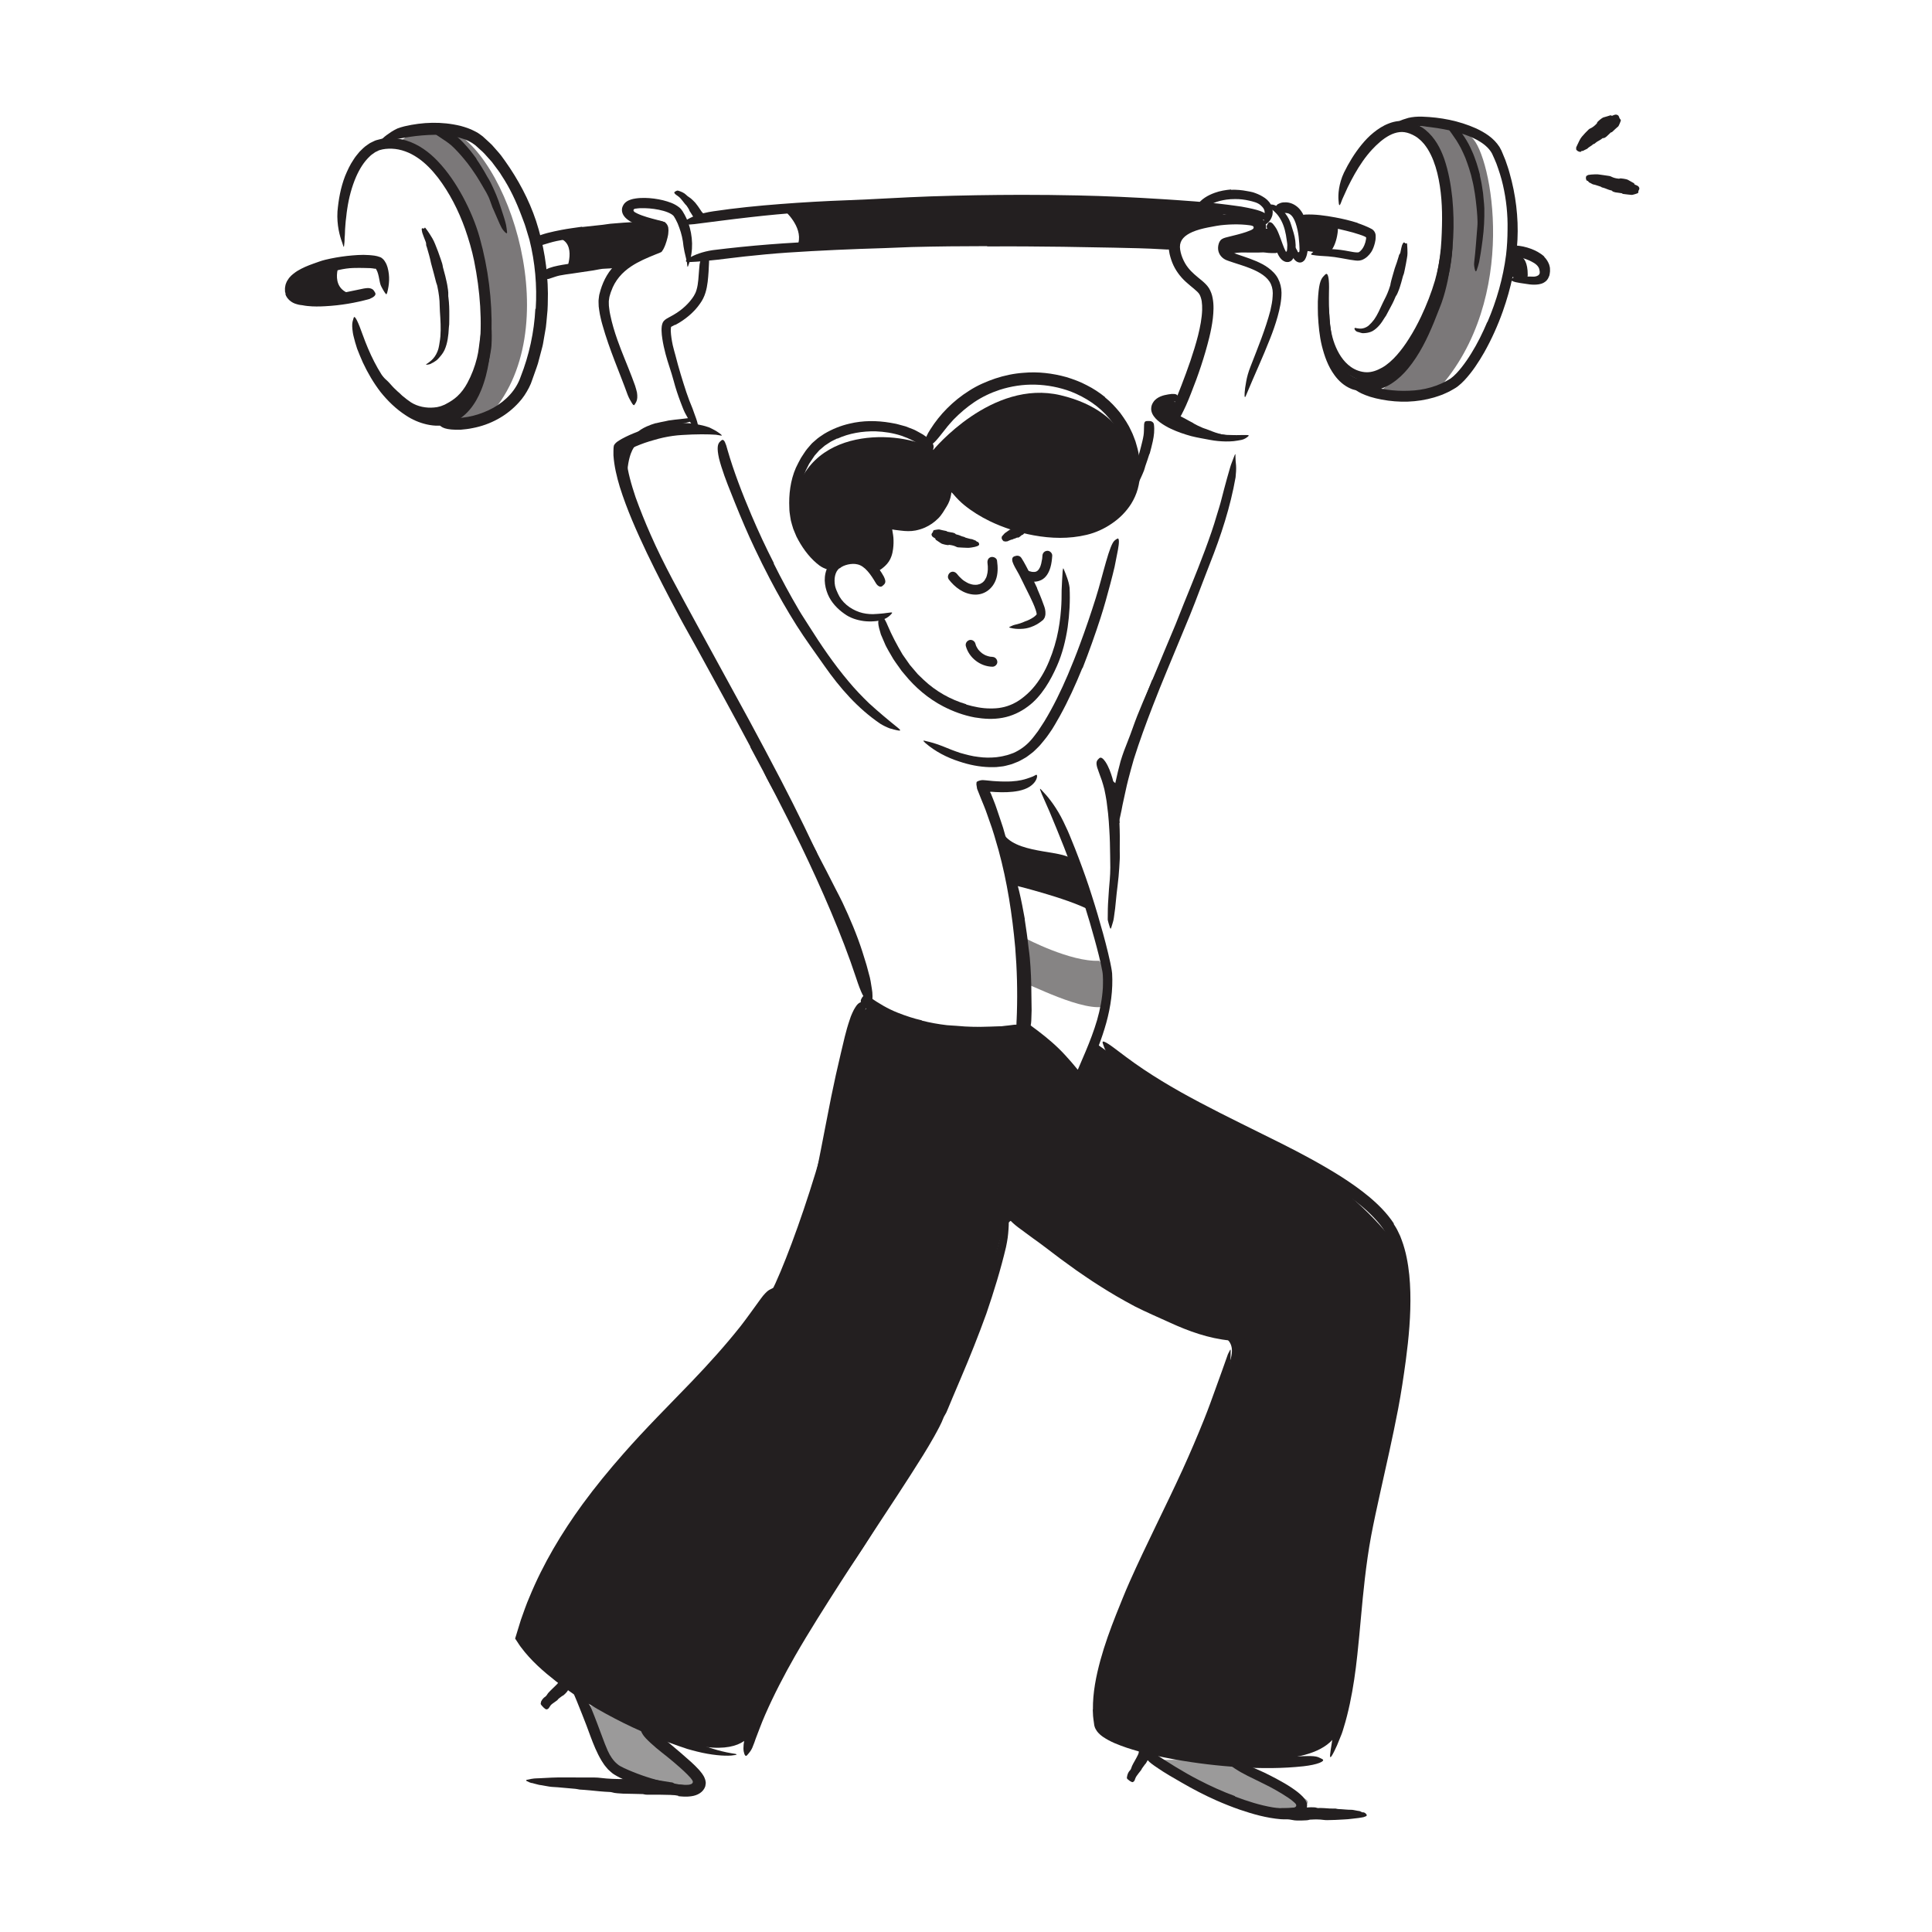 <?xml version="1.0" encoding="UTF-8"?><svg id="Layer_1" xmlns="http://www.w3.org/2000/svg" width="520" height="520" viewBox="0 0 520 520"><defs><style>.cls-1,.cls-2,.cls-3,.cls-4{fill:#231f20;}.cls-2{opacity:.6;}.cls-3{opacity:.55;}.cls-4{opacity:.45;}</style></defs><path class="cls-1" d="m270.29,145.67c-.07.13-.27-.07-.5-.36-.07-.09-.21-.4-.2-.47.01-.14.03-.28.04-.38,0-.1.48-.55.61-.74.14-.18.31-.3.48-.41.35-.22.68-.47,1.02-.71.08-.05.16-.08.26-.1.33-.04.6-.21.84-.43.04-.04.09-.06.09-.15,0-.16.67-.68.79-.69.3-.03.59-.09.89-.14.04,0,.06-.06.15,0,.2.15.25.07.33.03.11-.05.23-.09.37-.09.07,0,.2.08.31.13.1.05.29.36.3.41.02.13.16.24.25.36.03.04.07.1.09.13.05.08-.17,1-.25,1.04-.01.01-.77.72-.89.84-.04.05-.13.04-.2.04-.03,0-.68.57-.72.58-.17.06-.29.21-.54.12-.05-.02-.08,0-.11.03-.26.16-.56.23-.86.32-.15.05-.28.13-.42.2-.03.01-.06,0-.09,0-.04,0-.08,0-.11.01-.32.17-.7.23-1,.44-.07.05-.52.02-.6.09-.04.03-.32-.15-.35-.09Z"/><path class="cls-1" d="m143.48,479.96c-.71-.05-1.27-.37-1.77-.62-.16-.08-.12-.26.09-.3.4-.06.8-.16,1.21-.25.08-.01.36-.05.78-.11.42-.04.97-.04,1.55-.07,1.17-.06,2.46-.13,3.13-.16,1.28-.06,2.55-.07,3.82-.05l7.78.02c.58,0,1.15.05,1.72.12,1.96.24,3.94.3,5.92.29.33,0,.67.03.99-.08.53-.16,5.91-.08,6.6.09,1.72.32,3.44.56,5.16.85.25.04.51.02.73.17.5.35,1.04.34,1.57.41.74.09,1.48.2,2.21.38.36.09.71.3,1.05.48.31.16.09.62-.03.66-.35.12-.1.37-.09.57,0,.07,0,.16-.01.21-.05.1-4.32.57-4.78.55-.06,0-1.63-.03-3.27-.07-1.65-.02-3.37-.02-3.72-.01-.37.01-.73-.1-1.1-.16-.17-.03-5.13-.1-5.33-.12-1.02-.1-2.06-.05-3.07-.38-.2-.06-.41-.06-.61-.07-1.77-.07-3.53-.27-5.29-.44-.9-.1-1.81-.14-2.71-.21-.16-.01-.32-.06-.49-.09-.2-.04-.41-.08-.61-.1-2.14-.15-4.27-.43-6.41-.53-.49,0-2.83-.5-3.39-.54-.32-.04-1.34-.38-1.62-.42Z"/><path class="cls-1" d="m366.79,487.78c.41-.03.74.24,1.01.58.09.11.05.4-.07.45-.26.1-.51.19-.7.27-.07,0-.67.15-1.34.23-.67.06-1.41.16-1.79.21-.73.11-1.46.15-2.19.19l-2.23.12-2.24.06c-.33,0-.66-.01-1-.06-1.14-.16-2.28-.15-3.42-.08-.19.01-.39,0-.57.09-.3.16-3.41.21-3.82.11-1-.19-2-.32-3-.49-.14-.02-.3,0-.42-.11-.3-.27-.6-.24-.91-.26-.43-.04-.86-.1-1.28-.2-.21-.05-.41-.21-.62-.34-.18-.12-.06-.51,0-.55.2-.12.05-.31.04-.48,0-.06,0-.13,0-.17.03-.1,2.49-.69,2.75-.68.03,0,.94-.03,1.89-.06.95-.03,1.94-.09,2.14-.11.21-.02.42.04.64.08.1.02,2.95-.15,3.07-.15.59.03,1.19-.06,1.78.17.12.04.24.03.36.03,1.02-.03,2.04.06,3.06.13.52.03,1.05,0,1.57.02.09,0,.19.04.28.06.12.02.24.06.36.06,1.24.04,2.48.22,3.73.21.29,0,1.65.32,1.98.33.19-.01.77.39.94.37Z"/><path class="cls-4" d="m156.41,458.14s6.06,16.41,9.22,17.99c3.16,1.58,19.91,8.36,22.16,4.03s-12.37-12.67-12.37-12.67l-4.64-4.26-14.37-5.09Z"/><path class="cls-4" d="m310.65,473.65s25.29,14.3,31.48,14.35c6.2.05,13.01-2.43,8.28-4.26-4.72-1.83-18.27-10.08-18.27-10.08h-21.5Z"/><path class="cls-1" d="m293.29,244.96c-6.26-3.3-20.61-6.78-20.61-6.78l-2.26-13.27c4.25,5.27,17.26,3.75,18.4,6.89.31.86,4.47,13.16,4.47,13.16Z"/><path class="cls-3" d="m297.94,270.74c-5.8,2.17-21.88-6.49-21.9-5.93s0-12.24,0-12.24c0,0,12.12,6.4,19.81,6.02,0,0,2.21,2.45,2.19,4.71s-.1,7.44-.1,7.44Z"/><path class="cls-1" d="m275.8,247.42c.39,2.52.76,5.05,1.03,7.59.11.92.27,1.84.34,2.77.29,3.27.42,6.55.43,9.83.02,1.45.04,2.91.06,4.36-.03.93-.06,1.86-.09,2.78-.01.46-.09.93-.19,1.39-.08.46-.19.92-.35,1.37-.2.56-.23.48-.46-.02-.23-.5-.75-1.42-.84-2.47-.24-3.72-.09-7.41-.11-11.18.02-2.25-.32-4.58-.56-6.87-.28-2.52-.6-5.03-1.01-7.54-.24-1.54-.51-3.08-.81-4.62-.46-2.32-.95-4.65-1.53-6.93-.46-1.77-1.07-3.46-1.59-5.19-.12-.38-.23-.75-.34-1.14-.39-1.43-.39-1.93-.05-2.36.08-.1.15-.22.23-.29.28-.23.73.27,1.18,1.28,1.39,2.98,2.32,6.3,3.16,9.66.6,2.5,1.08,5.03,1.54,7.57h-.05Z"/><path class="cls-1" d="m274.67,276.03s-19.67.92-26.05,0c-6.39-.92-14.21-5.29-14.21-5.29,0,0-5.74,1.82-7.85,15.75-3.45,22.8-16.92,59.98-21,64.65-5.13,5.89-4.04,8.27-17.73,20.57,0,0-18.69,18.12-32.6,37.73,0,0-14.01,27.06-14.07,32.6-.06,5.54,31.66,24.34,44.37,27.36,12.72,3.01,16.21-1.38,17.23-3.86,1.02-2.48,12.01-28.15,20.35-36.6,8.34-8.45,23.92-37.49,25.5-40.21,1.58-2.71,15.74-36.9,17.46-42.26,1.72-5.36,3.35-21.79,8.6-17.44,5.25,4.34,36,25.18,48.37,28.27,12.37,3.08,8.84,6.88,4.63,17.83-4.21,10.95-20.61,44.25-25.47,58.91-4.86,14.66-9.1,28.32-5.59,30.76,3.51,2.43,16.23,7.19,29.35,8.24,13.12,1.05,32.63,2.19,35.05-9.4,2.41-11.6,5.24-41.12,6.45-47.94,1.22-6.83,9.16-47.16,9.64-52.42s1.5-21.63-1.02-27.12c-2.51-5.5-15.06-17.19-21.57-20.69-6.51-3.5-42.83-22.6-46.52-25.3-3.69-2.7-13.32-9.56-13.32-9.56,0,0-2.7,11.83-4.2,10.08-1.5-1.75-15.81-14.63-15.81-14.63Z"/><path class="cls-1" d="m311.58,184.61c-1.09,2.35-2.14,4.72-3.15,7.11-.38.87-.67,1.77-1.04,2.64-1.3,3.07-2.58,6.15-3.7,9.29-.49,1.4-.99,2.8-1.45,4.19l-.87,2.7c-.26.91-.62,1.79-.99,2.67-.23.55-.27.46-.28-.06,0-.34,0-.71-.01-1.08-.02-.45.02-.96.14-1.5.42-1.9.85-3.79,1.37-5.67.56-1.86,1.24-3.69,1.98-5.5.88-2.17,1.62-4.49,2.5-6.71.97-2.44,2.01-4.86,3.06-7.27l1.98-4.43c1.02-2.22,2.04-4.46,3.05-6.67.77-1.72,1.43-3.46,2.15-5.18.16-.38.29-.76.47-1.14.63-1.4.97-1.78,1.61-1.83.15-.01.3-.05.43-.03.45.06.49.77.11,1.83-1.13,3.15-2.6,6.32-4.06,9.52-1.08,2.37-2.2,4.74-3.26,7.14l-.05-.02Z"/><path class="cls-1" d="m321.23,113.96c.81.44,1.63.85,2.49,1.2.31.14.64.21.95.33,1.11.41,2.22.9,3.39,1.22.51.15,1.04.24,1.56.35.67.11,1.35.22,2.03.34.21.04.18.08,0,.14-.18.05-.53.15-.93.19-1.42.07-2.87.05-4.28-.28-.84-.18-1.72-.36-2.57-.6-.93-.28-1.84-.62-2.73-.99-.55-.23-1.09-.48-1.63-.73-.82-.37-1.6-.84-2.41-1.23-.62-.32-1.28-.53-1.92-.82-.14-.06-.29-.11-.42-.19-.49-.3-.56-.52-.36-1.02.05-.11.08-.23.14-.34.19-.37.57-.52.97-.42,1.19.31,2.23.94,3.33,1.5.81.42,1.59.91,2.42,1.31l-.02.04Z"/><path class="cls-1" d="m317.24,108.96s-4.09-3.58-5.41,0c-1.32,3.58,3.78,4.32,3.78,4.32l1.63-4.32Z"/><path class="cls-1" d="m298.04,208.46s2.95,4.37,3.89,1.8-.86,6.7-1.9,6.93-1.99-8.73-1.99-8.73Z"/><path class="cls-1" d="m171.15,119.78s-1.77,1.33-2.28,6.78-2.54-6.18-2.54-6.18l4.82-.59Z"/><path class="cls-1" d="m219.89,229.55c1.71,3.23,3.39,6.48,5.04,9.76.62,1.19,1.24,2.37,1.82,3.58,2.01,4.27,3.87,8.64,5.33,13.16.3,1.01.62,2.02.94,3.02.33,1,.55,2.04.84,3.04.41,1.29.57,2.64.79,3.97.26,1.33.22,2.71.07,4.06-.09.84-.2.73-.57.05-.24-.41-.51-.88-.79-1.37-.3-.56-.43-1.23-.64-1.95-.67-2.56-1.24-5.12-2.02-7.66-.76-2.54-1.64-5.07-2.58-7.61-.54-1.52-1.19-3.05-1.91-4.55-.69-1.51-1.47-3-2.2-4.5-1.61-3.29-3.3-6.54-5.01-9.8l-3.19-5.99c-1.62-3.03-3.24-6.06-4.85-9.07-1.29-2.31-2.55-4.59-3.83-6.88-.27-.51-.54-1.01-.81-1.52-.97-1.93-1.14-2.61-.87-3.26.06-.15.11-.32.19-.43.28-.36.97.28,1.79,1.62,2.39,4.01,4.89,8.24,7.22,12.58,1.75,3.23,3.51,6.47,5.26,9.7l-.05.03Z"/><path class="cls-1" d="m176.52,113.92c.84-.21,1.69-.38,2.52-.54.31-.06.6-.15.91-.2,1.09-.17,2.18-.28,3.26-.39.48-.05.96-.13,1.43-.17.61-.08,1.22-.16,1.86.04.2.05.17.09.02.23-.15.11-.41.46-.74.61-.6.15-1.19.33-1.79.44-.61.08-1.21.15-1.83.2-.74.05-1.48.3-2.21.48-.81.19-1.61.4-2.4.63-.48.16-.98.29-1.45.47-.73.25-1.46.52-2.13.88-.53.27-.97.66-1.44,1.02-.1.08-.19.18-.29.25-.38.28-.57.27-.9-.03-.08-.07-.16-.13-.23-.21-.23-.25-.22-.59.04-.88.77-.87,1.82-1.47,2.89-1.96.8-.36,1.63-.66,2.47-.9v.04Z"/><path class="cls-2" d="m131.19,112.36c22.15-23.08,5.46-72.36-11.17-77.92-6.7-2.24-13.27,4.54-13.27,4.54,0,0,8.95,3.16,12.39,8.25s9.42,22.3,11.5,31.61c2.08,9.31.75,18.81-1.29,23.66-2.04,4.85-8.34,10.62-8.34,10.62l10.17-.76Z"/><path class="cls-2" d="m387.03,104.84c22.12-24.52,14.38-63.17,9.13-67.79-4.17-3.67-14.4-3.06-14.4-3.06,0,0,7.24,7.61,7.58,18.59.34,10.98-1.17,26.9-4.89,34.54s-11.87,19.64-14.75,18.59c-2.88-1.05,10.36,1.32,10.36,1.32l6.96-2.2Z"/><path class="cls-1" d="m126.77,107.58c-.99,1.16-2.18,2.2-3.46,3-.63.41-1.28.75-1.92,1.06-.29.16-.71.31-1.07.46-.37.16-.74.29-1.13.37l-.83.22c-.28.06-.56.09-.84.14-.56.11-1.12.13-1.68.1-3.96-.19-7.42-2.05-10.08-4.48-1.21-1.07-2.23-2.31-3.21-3.54-1.14-1.67-1.98-3.54-2.38-5.5-.13-.61,0-.57.46-.21.46.35,1.28.99,2.06,1.76.34.35.63.71.99,1.03.34.33.72.62,1.01.96.61.67,1.18,1.36,1.85,1.95.32.31.63.62.98.89.33.29.62.64.98.9.67.58,1.39,1.1,2.13,1.61,1.81,1.15,4.1,1.57,6.15,1.38l.85-.1.82-.2c.28-.05.52-.2.79-.29l.39-.15.42-.22c1.12-.58,2.13-1.23,3.02-2.05,1.09-1,2-2.24,2.74-3.62,1.12-2.08,2-4.38,2.58-6.74.47-1.83.58-3.71.87-5.56.05-.41.11-.81.16-1.22.26-1.53.55-1.98,1.35-2.2.18-.05.36-.13.53-.15.55-.07.98.63,1.02,1.82.04.88.05,1.77.02,2.66-.02.9-.06,1.81-.23,2.71-.14.9-.29,1.81-.52,2.72-.19.91-.45,1.82-.73,2.73-.81,2.7-2.07,5.4-4,7.82l-.07-.05Z"/><path class="cls-1" d="m383.23,90.65c-1.96,3.36-4.34,6.58-7.52,9.16-1.15.94-2.46,1.8-3.94,2.33-1.33.42-2.76.6-4.15.45-.35-.01-.68-.13-1.02-.19-.33-.08-.68-.13-.99-.27-.62-.27-1.26-.49-1.81-.87-1.17-.6-2.17-1.49-3.06-2.41-.85-.98-1.56-2.04-2.12-3.17-1.01-2-1.59-4.16-1.92-6.31-.22-1.38-.32-2.78-.29-4.17.05-1.4.29-2.78.63-4.12.22-.84.3-.69.37.05.03.74.24,2.08.38,3.6.09,2.7.5,5.38,1.42,7.85.92,2.44,2.31,4.72,4.37,6.17,1.23.88,2.75,1.4,4.2,1.44,1.47.04,2.88-.5,4.21-1.24,1.46-.83,2.78-2.04,3.97-3.38,1.19-1.35,2.27-2.83,3.24-4.38,1.22-1.91,2.31-3.92,3.29-5.99,1.48-3.14,2.77-6.41,3.74-9.73.74-2.59,1.19-5.19,1.59-7.79.09-.57.13-1.14.23-1.71.34-2.12.55-2.73,1.29-3.18.17-.1.34-.24.5-.31.54-.23,1.04.74,1.1,2.46.08,2.53-.26,5.07-.73,7.6-.51,2.52-1.27,5.02-2.12,7.48-1.29,3.66-2.87,7.23-4.78,10.68l-.07-.03Z"/><path class="cls-1" d="m150.16,63.98s25.74-4.34,28.15-2.93l-1.12,5.8-10.94,4.51-13.91,1.63s3.25-7.63-2.19-9.01Z"/><path class="cls-1" d="m95.77,79.41c-7.66-.99-4.39-8.51-4.39-8.51,0,0-11.48.72-12.46,5.46s9.76,3.96,9.76,3.96l7.1-.91Z"/><path class="cls-1" d="m214.89,65.37c1.13-4.44-3.67-8.63-3.67-8.63,0,0,95-8.81,118.97.51,0,0-12.38,6.49-15.48,7.91-3.11,1.41-99.81.22-99.81.22Z"/><path class="cls-1" d="m332.57,65.45s8.87-6.17,9.94-3,2.26,4.97,0,4.76c-2.26-.21-9.94-1.76-9.94-1.76Z"/><path class="cls-1" d="m350.88,60.34s7.99-1.46,9.08.27c.58.92-.59,7.84-3.23,7.61-1.3-.12-5.85-.81-5.85-.81v-7.07Z"/><path class="cls-1" d="m407.22,68.7s3.97-1.28,3.97,5.25c0,3.2-5.16,0-5.16,0l1.19-5.25Z"/><path class="cls-1" d="m251.2,121.1c-6.14-4.74-33.02-7.82-37.46,13.42,0,0,.12,6.52,2.78,10.38,2.67,3.86,7.22,8.13,7.22,8.13,0,0,4.85-5.62,7.75-2.9,2.91,2.72,6.68,1.09,6.68,1.09,0,0,1.92-8,.85-10.51,0,0,8.42,2.4,11.28-.84s4.42-8.33,4.42-8.33c0,0,10.25,7.52,14.08,8.9,3.83,1.38,15.72,4.11,21,3.25,0,0,15.19-.67,15.2-18.24,0,0,0-14.43-19.53-19.07-18.52-4.41-34.27,14.72-34.27,14.72Z"/><path class="cls-1" d="m308.28,474.73c-.3.4-.6.81-.89,1.22-.11.15-.14.33-.26.48-.41.52-.84,1.03-1.2,1.56-.17.24-.29.49-.39.75-.12.34-.17.7-.63.91-.13.07-.45-.06-.8-.29-.32-.22-.8-.58-.82-.81.09-.76.27-1.49.86-2.06.33-.35.37-.83.57-1.25.21-.46.47-.89.72-1.34.15-.27.31-.54.45-.82.21-.42.46-.82.58-1.28.1-.35.02-.77.01-1.17,0-.09-.03-.18-.02-.27.08-.29.4-.25,1.13.01l.51.18c.55.22.99.54,1.16.85.33.83.08,1.43-.19,2.04-.21.44-.49.86-.73,1.29l-.07-.03Z"/><path class="cls-1" d="m332.42,483.54c3.31,1.26,6.72,2.34,10.15,2.92,1.25.2,2.51.25,3.69.25.78.01,1.55-.07,2.1-.23.24-.04.53-.24.53-.55,0-.12-.05-.24-.11-.34-.04-.05-.07-.11-.11-.15-.05-.07-.19-.2-.3-.3-.46-.43-1.01-.85-1.59-1.24-1.16-.79-2.4-1.53-3.66-2.24-1.79-1.02-3.69-1.88-5.52-2.81-2.38-1.14-4.77-2.34-6.88-4.04-.64-.57-.52-.55.25-.53.8-.03,2.2.02,3.66.5.64.23,1.31.4,1.92.67l1.86.8c1.25.53,2.47,1.11,3.68,1.74,2.42,1.27,4.84,2.53,7.18,4.35.46.37.87.71,1.39,1.25.63.67,1.11,1.45,1.15,2.33-.08.44-.04.92-.28,1.32-.15.44-.5.76-.79,1.1-.39.25-.72.59-1.18.74-.43.19-.72.27-1.06.34-1.34.31-2.57.29-3.78.22-3.87-.33-7.48-1.36-11.01-2.56-2.17-.75-4.29-1.6-6.38-2.52-3.16-1.4-6.24-3.01-9.21-4.73-2.31-1.33-4.61-2.62-6.79-4.14-.48-.34-.97-.65-1.43-1.02-.87-.67-1.32-1.26-1.6-1.72-.27-.46-.33-.82-.28-1.21.02-.18.02-.37.07-.51.16-.46,1.11-.2,2.45.59,3.81,2.51,7.82,5.06,12.1,7.26,3.16,1.64,6.44,3.13,9.8,4.36l-.02.07Z"/><path class="cls-1" d="m151.48,456.36c-.39.28-.79.56-1.16.87-.14.11-.19.28-.33.39-.48.39-1.07.72-1.55,1.13-.22.18-.36.41-.5.64-.2.28-.3.62-.84.69-.16.03-.47-.18-.8-.5-.17-.16-.35-.35-.51-.55-.17-.2-.28-.39-.26-.49.03-.2.06-.4.11-.58.08-.17.17-.33.28-.48.21-.3.47-.57.81-.79.39-.26.56-.71.85-1.05.33-.37.7-.72,1.05-1.07.22-.21.45-.42.66-.64.32-.34.69-.62.94-1.01.2-.3.23-.72.35-1.09.02-.08.02-.18.06-.25.14-.27.39-.17,1.13.4l.47.36c.47.37.94.94.95,1.22.07.85-.26,1.38-.65,1.86-.29.37-.66.66-1.01.98l-.07-.05Z"/><path class="cls-1" d="m182.56,483.33c-3.9-.56-7.41-1.74-10.94-2.98-1.28-.46-2.58-.88-3.85-1.45-.56-.25-1.11-.52-1.67-.83-.28-.15-.56-.32-.85-.5-.3-.19-.58-.41-.83-.64-.26-.23-.53-.46-.77-.7l-.64-.76c-.45-.5-.73-1.05-1.1-1.58-1.29-2.16-2.17-4.39-3-6.61-.72-1.98-1.45-3.94-2.22-5.84-.49-1.21-.98-2.43-1.46-3.64-.53-1.19-1.01-2.36-1.42-3.64-.26-.82-.26-.7.4-.32.32.2.92.41,1.44.84.26.2.6.42.86.69.24.28.48.59.7.94.74,1.22,1.42,2.44,2.01,3.69.53,1.27,1.02,2.55,1.5,3.81.47,1.25.94,2.5,1.41,3.76.45,1.25.93,2.47,1.45,3.65.63,1.4,1.5,2.7,2.56,3.57.48.45,1.17.76,1.89,1.12.72.34,1.47.65,2.22.96,3.32,1.35,6.82,2.41,10.32,3.09,1.08.2,2.16.36,3.22.42.26.01.53.03.78.02.25,0,.56-.02.64-.02.28-.03.58-.07.85-.2.2-.1.37-.28.42-.5.03-.23-.1-.44-.21-.63-.13-.2-.25-.36-.43-.56-.26-.3-.55-.6-.84-.89-1.18-1.18-2.46-2.3-3.76-3.4-2.01-1.72-4.16-3.23-6.12-5.07-.43-.41-.86-.8-1.27-1.24-.77-.82-1.14-1.49-1.32-2.01-.15-.55-.08-.97.07-1.35.06-.17.08-.35.14-.46.09-.18.32-.12.78.02.46.14,1.02.43,1.58.93,3.46,2.86,7.18,5.86,10.96,9.26.7.65,1.4,1.31,2.09,2.08.09.1.27.31.4.48l.42.53c.23.37.51.74.65,1.12.18.38.27.76.32,1.14.07.38-.07.75-.11,1.15-.5,1.54-2.01,2.46-3.82,2.69-.21.04-.47.05-.69.07-.14.01-.29.02-.42.02-.27,0-.55.01-.81,0-.53-.02-1.03-.07-1.53-.12v-.08Z"/><path class="cls-1" d="m260.04,189.62c2.1.61,4.28,1.06,6.43,1.06,1.07.01,2.14-.04,3.14-.25,1.02-.18,2.05-.54,3.01-.98,1.41-.65,2.67-1.6,3.84-2.65,2.07-1.86,3.72-4.27,5.01-6.86,1.28-2.61,2.25-5.41,2.95-8.28.61-2.56.98-5.19,1.17-7.8.13-1.68.15-3.36.15-5.05.04-1.68.19-3.38.27-5.08.16-1.07.13-.93.5-.06.2.44.42,1.06.7,1.83.28.77.54,1.68.67,2.68.18,3.55-.02,7.11-.52,10.65-.54,3.53-1.4,7.06-2.87,10.39-.88,1.99-1.89,3.98-3.15,5.86-1.26,1.87-2.77,3.66-4.63,5.03-2.03,1.53-4.38,2.64-6.9,3.09-2.53.47-5.03.3-7.45-.1-2.98-.55-5.82-1.6-8.48-2.97-4.03-2.09-7.55-5.09-10.37-8.56-.28-.33-.57-.66-.84-1l-.75-1.06c-.49-.71-1.03-1.39-1.48-2.12-.83-1.5-1.82-2.93-2.45-4.54-.31-.69-.61-1.37-.9-2.09-.85-2.71-.87-3.64-.41-4.37.11-.17.2-.38.32-.49.41-.37,1.15.6,1.9,2.42,1.14,2.7,2.53,5.31,4.04,7.86.43.6.85,1.21,1.28,1.82l.64.92c.23.29.48.57.72.85l1.45,1.7,1.61,1.55c3.22,3.03,7.18,5.28,11.42,6.52v.07Z"/><path class="cls-1" d="m415.63,69.14c.56.54,1.04,1.29,1.33,2.08.11.4.24.82.22,1.21.02.39.03.77-.07,1.24-.03.16-.04.32-.09.48l-.21.48c-.12.33-.33.63-.56.89-.9.88-1.91,1.01-2.73,1.08-.84.05-1.61,0-2.36-.13-.66-.1-1.31-.2-1.96-.29-.82-.15-1.65-.23-2.4-.66-.23-.13-.16-.3.1-.51.26-.2.72-.53,1.17-.51,1.64.02,3.22-.13,4.65-.04.42,0,.84-.09,1.13-.26l.21-.12s.08-.1.13-.14c.1-.08.11-.15.16-.23l.05-.14c.01-.06,0-.14.01-.2.05-.12-.02-.35-.03-.53-.02-.19-.1-.35-.12-.54-.1-.15-.12-.34-.26-.49-.25-.41-.7-.78-1.22-1.09-.79-.48-1.74-.89-2.73-1.19-.77-.24-1.61-.29-2.48-.54-.19-.05-.39-.08-.58-.17-.7-.29-.83-.69-.47-1.42.08-.17.15-.35.25-.51.33-.54.84-.83,1.24-.8,1.26.07,2.61.34,4.13.9,1.11.44,2.34,1.01,3.53,2.09l-.05.06Z"/><path class="cls-1" d="m335.76,65.67c.75.06,1.51.17,2.26.24.28.03.55,0,.82.03.97.11,1.94.31,2.9.49.43.08.86.12,1.29.17.56,0,1.1.23,1.61.49.32.15-.28.71-.88.91-.14.03-.28.11-.41.11h-.39c-.26,0-.52,0-.79,0-.53-.01-1.06-.04-1.6-.13-.65-.1-1.33,0-1.99,0-.74,0-1.48,0-2.22,0-.46,0-.92-.02-1.37-.02-.69.01-1.39-.01-2.08.07-.53.06-1.05.28-1.58.42-.12.03-.23.09-.35.11-.44.07-.59-.09-.71-.77-.03-.15-.06-.31-.08-.47-.06-.53.1-.97.41-1.13.91-.48,1.9-.56,2.9-.6.75-.02,1.5.02,2.26.03v.06Z"/><path class="cls-1" d="m365.42,60.05c.57.2,1.15.4,1.73.64.29.12.58.23.87.37l.54.25.7.36c.6.38,1,1.05,1,1.8,0,.38.01.75-.05,1.13-.05.35-.1.53-.16.8-.22.84-.49,1.67-.98,2.43-.59.88-1.39,1.7-2.51,2.14-.33.11-.72.19-1.01.18-.3.02-.5-.03-.76-.04-.47-.05-.91-.12-1.35-.19l-2.57-.46c-1.13-.22-2.26-.36-3.38-.46-1.44-.11-2.85-.13-4.29-.39-.46-.12-.42-.19-.07-.5.34-.38,1.07-.88,1.96-1,.79-.14,1.56-.13,2.33-.11.77.02,1.53.07,2.29.14,1.51.12,2.99.42,4.42.68.31.05.65.1.94.11.16.01.3,0,.39,0,.09.01.11-.02.18-.01.64-.32,1.22-1.07,1.58-1.95.21-.49.37-1.06.44-1.55.03-.1.04-.24.04-.36,0-.06,0-.13-.04-.19-.04-.05-.1-.07-.16-.11-.06-.04-.12-.07-.2-.11l-.43-.18-.97-.35c-1.14-.39-2.33-.71-3.52-1-1.81-.45-3.65-.89-5.5-1.17-1.44-.22-2.87-.26-4.31-.36-.32-.02-.63-.02-.95-.06-1.18-.15-1.51-.43-1.65-1.21-.03-.18-.08-.36-.08-.53-.02-.58.53-.98,1.42-1.04,2.63-.12,5.33.26,8.05.76,2.02.37,4.04.85,6.06,1.49l-.02.07Z"/><path class="cls-1" d="m351.63,60.49c.25,1.31.35,2.59.4,3.87.01.47.09.93.07,1.4,0,.41-.05.83-.09,1.25l-.08.63-.17.87c-.14.58-.37,1.11-.65,1.52-.18.17-.34.35-.57.47-.22.12-.49.18-.74.16-.88-.07-1.53-.77-1.99-1.76-.28-.76-.39-1.06-.49-1.54-.11-.45-.11-.91-.1-1.38.02-.3.22-.28.51-.11.28.17.78.48,1.03.89l.31.55.16.26c.04.06,0,.02,0,.04,0,0,.02-.01.01,0,0,0-.01.02,0,.07,0,.11.2.31.37.18.06-.03.1-.11.12-.22,0-.03.01-.04.02-.08v-.19s.02-.38.02-.38c0-.51-.06-1.03-.08-1.56-.07-1.15-.2-2.31-.44-3.44-.15-.69-.32-1.38-.56-2.03-.35-.98-.83-1.89-1.6-2.36-.6-.36-1.3-.32-1.96-.17-.15.03-.29.07-.44.1-.14.01-.26.02-.37.01-.11-.02-.21-.1-.29-.16-.18-.14-.31-.34-.46-.64-.07-.13-.15-.26-.2-.39-.18-.41-.02-.94.53-1.39.42-.22.9-.42,1.43-.48.53-.05,1.1-.04,1.67.09,1.17.26,2.25,1.02,2.95,1.9.53.65.89,1.36,1.15,2.02.27.67.46,1.33.62,1.98l-.06.02Z"/><path class="cls-1" d="m346.1,67.72c.09.06.17,0,.23-.1.02-.05.02,0,.05-.17.03-.15.05-.3.06-.46.03-.31.04-.64.04-.98,0-.49-.11-.97-.17-1.46-.22-1.74-.61-3.53-1.43-5.12-.37-.7-.8-1.38-1.33-1.95-.7-.72-1.43-1.37-2.3-1.96-.27-.19-.19-.31.15-.4.33-.08,1-.17,1.66.09,2.3.99,3.86,3.16,4.49,5.42.42,1.34.91,2.71,1.08,4.15.1.79.13,1.58.08,2.4,0,.21-.04.4-.06.63-.04.27-.1.58-.18.85-.16.55-.42,1.02-.78,1.38-.2.24-.5.37-.8.46-.31.05-.62.05-.93-.04-.59-.19-1.1-.61-1.49-1.17-.14-.21-.29-.43-.4-.65-.09-.17-.17-.34-.25-.51-.15-.34-.29-.67-.42-1.01-.24-.66-.48-1.32-.71-1.98-.36-1.01-.83-1.96-1.27-2.86l-.28-.58c-.31-.72-.28-.89.03-1.36l.19-.33c.19-.38.85-.26,1.33.34.36.43.66.87.92,1.31.24.46.44.92.62,1.38.37.92.68,1.85,1.01,2.73.24.63.5,1.33.76,1.75,0,.02,0,.08.04.1v.08Z"/><path class="cls-1" d="m331.34,51.08c1.46-.05,2.92.07,4.35.36.52.11,1.05.16,1.57.32.9.3,1.79.65,2.61,1.16.84.48,1.68,1.19,2.19,2.16.47.85.6,1.89.42,2.78-.3,1.13-.96,2.12-1.98,2.6-.32.15-.37-.03-.35-.39,0-.23.01-.47.02-.66,0-.26,0-.52.07-.74.26-1.76.31-2.34-1-3.48-.79-.67-1.96-.94-3.04-1.19-1.21-.28-2.49-.44-3.77-.42-.79,0-1.59.04-2.37.15-1.19.19-2.38.45-3.47.95-.83.41-1.56.98-2.2,1.58-.14.13-.27.28-.42.4-.58.42-.86.45-1.39.15-.12-.07-.25-.12-.35-.2-.36-.24-.38-.73-.05-1.32,1.06-1.68,2.93-2.74,4.81-3.41,1.41-.51,2.89-.75,4.36-.88v.06Z"/><path class="cls-1" d="m185.58,56.64c-.24-.43-.49-.89-.8-1.3-.11-.16-.27-.25-.39-.41-.41-.55-.85-1.09-1.31-1.62-.21-.23-.46-.41-.7-.59-.32-.22-.66-.41-.88-.8-.07-.12.02-.24.21-.36.18-.11.52-.3.77-.26.81.25,1.61.56,2.22,1.16.34.39.83.61,1.23.94.44.37.84.78,1.24,1.21.23.28.45.56.66.86.34.43.6.93.93,1.38.24.36.64.65.9,1.07.06.09.15.16.18.27.14.38-.01.56-.69.77-.16.05-.31.1-.47.14-.53.12-1.01.1-1.22-.02-.64-.33-.87-.72-1.18-1.23-.24-.36-.45-.77-.75-1.16l.05-.04Z"/><path class="cls-1" d="m280.26,55.16c-8.08-.08-16.18-.03-24.27.16-2.95.06-5.9.24-8.85.33-10.4.33-20.8.78-31.19,1.51-4.61.32-9.23.75-13.78,1.27-2.92.32-5.85.69-8.77,1.06l-4.37.56-2.18.28c-.72.1-1.47.08-2.19.17-1.81.13-1.67-.21-.25-1.08.72-.43,1.74-1.05,3.04-1.47,1.29-.44,2.84-.84,4.53-1.08,6-.89,12-1.49,18.03-1.95,6.03-.47,12.07-.81,18.15-1.03,7.27-.26,14.82-.78,22.25-1.03,8.17-.27,16.35-.41,24.53-.42,5.03-.01,10.07.06,15.1.16,7.62.16,15.27.52,22.83,1,5.87.39,11.64.75,17.45,1.49,1.28.18,2.53.32,3.82.52,4.75.86,6.22,1.43,7.03,2.44.19.21.45.42.55.58.16.27-.25.38-1.16.46-.92.12-2.22-.18-3.94-.39-5.07-.79-10.32-1.36-15.67-1.81-5.35-.45-10.78-.83-16.25-1.06-8.11-.37-16.28-.58-24.44-.6v-.07Z"/><path class="cls-1" d="m181.68,87.41l-.84.45c-.08.05-.1.05-.1.05l-.04.02s-.04.02-.05.04c-.03-.11-.13.6-.11,1.15.05,1.19.26,2.49.53,3.78.2.94.5,1.86.74,2.8.84,3.32,1.86,6.64,2.94,9.92.48,1.46,1.05,2.9,1.64,4.31.61,1.87,1.51,3.62,1.63,5.7.14.61.13.52-.2.1-.16-.21-.49-.47-.92-.77-.38-.32-.73-.75-1.06-1.22-.53-.87-1.01-1.77-1.5-2.66-.45-.91-.78-1.87-1.15-2.81-.72-1.89-1.36-3.82-1.88-5.8-.62-2.37-1.53-4.74-2.17-7.18-.35-1.34-.66-2.7-.87-4.1-.11-.7-.19-1.42-.21-2.17-.01-.37,0-.77.05-1.18.07-.44.2-1.04.53-1.42.21-.24.46-.44.73-.61l.59-.34,1.09-.6c.71-.4,1.38-.83,2.02-1.31.96-.73,1.85-1.55,2.63-2.48.79-.96,1.44-1.88,1.76-3.02.54-1.75.53-3.67.72-5.63.04-.43.06-.86.12-1.3.14-.81.29-1.34.51-1.68.27-.33.54-.49.87-.58.15-.04.3-.11.43-.12.22-.02.38.15.51.47.13.32.28.81.22,1.37-.07,1.69-.15,3.4-.37,5.28-.12.93-.28,1.91-.6,2.92-.29.99-.83,2.08-1.45,2.92-1.69,2.47-4.21,4.45-6.71,5.77l-.03-.05Z"/><path class="cls-1" d="m156.7,61.1l5.56-.6c.68-.07,1.34-.22,2.02-.28,2.39-.21,4.78-.39,7.18-.51,1.06-.06,2.13-.17,3.18-.29.68-.01,1.36-.11,2.05-.05.69.06,1.38.17,2.07.37.43.12.37.18.01.41-.36.22-.97.78-1.71,1.09-.33.15-.66.24-.99.31l-1,.24c-.67.13-1.35.19-2.02.27-1.36.16-2.72.28-4.12.27-1.67.01-3.35.38-5.04.58l-5.55.68c-1.14.15-2.28.29-3.41.46-1.72.26-3.45.48-5.14.83-1.31.27-2.57.7-3.85,1.07-.28.08-.55.19-.84.26-.54.1-.9.11-1.18.02-.28-.11-.47-.3-.64-.58-.08-.13-.18-.25-.24-.38-.1-.21-.06-.44.1-.68.15-.24.42-.51.79-.68,2.22-1.04,4.69-1.54,7.17-2.03,1.84-.36,3.71-.58,5.57-.86v.07Z"/><path class="cls-1" d="m154.88,70.82l3.6-.33c.44-.04.86-.16,1.31-.19.78-.06,1.56-.11,2.35-.15l2.36-.04c.7,0,1.39-.09,2.09-.08.44-.02.89-.02,1.33,0,.45.03.89.18,1.32.37.27.09.23.19,0,.39-.12.1-.28.26-.48.45-.2.17-.42.31-.66.41-1.71.42-3.39.6-5.17.66-1.06,0-2.14.3-3.21.47l-3.57.53-2.21.33c-1.12.16-2.25.29-3.34.52-.85.18-1.66.51-2.5.77-.18.06-.36.14-.55.16-.71.08-.96-.09-1.21-.72-.06-.14-.12-.28-.17-.42-.14-.48.08-.94.55-1.25.69-.49,1.45-.68,2.22-.91.77-.2,1.56-.36,2.35-.5,1.18-.21,2.37-.37,3.57-.51v.07Z"/><path class="cls-1" d="m237.66,148.11c.22-.76.35-1.64.37-2.54,0-.33-.07-.65-.07-.99-.01-1.18-.02-2.41-.15-3.64-.05-.54-.21-1.07-.3-1.61-.05-.35-.12-.69-.16-1.04-.01-.36.04-.73.09-1.1.05-.23.22-.24.51-.11.28.13.78.36,1.07.7.85,1.25,1.02,2.7,1.09,4.2.02.89.28,1.79.35,2.71.07,1.01.05,2.05-.09,3.1-.09.65-.22,1.3-.45,1.94-.32.98-.95,1.91-1.75,2.64-.62.56-1.3,1.11-2.08,1.42-.17.07-.33.15-.51.2-.67.1-.89-.13-1.07-.8-.04-.16-.09-.31-.11-.46-.08-.52.11-.99.43-1.25.94-.76,1.49-1.05,1.93-1.59.33-.4.66-1.01.82-1.79h.07Z"/><path class="cls-1" d="m247.07,139.72c1.05-.27,2.07-.79,2.98-1.49.33-.26.6-.59.9-.88,1.07-1.03,2.07-2.27,2.65-3.72.26-.64.35-1.33.4-2,.03-.43.02-.86-.02-1.29,0-.43,0-.88-.07-1.34-.02-.29.12-.34.45-.2.32.13.91.46,1.24,1.06.43,1.06.59,2.25.37,3.35-.18,1.1-.58,2.15-1.16,3.08-.68,1.1-1.33,2.28-2.27,3.22-1.03,1.03-2.23,1.88-3.56,2.47-.82.37-1.68.62-2.55.8-1.33.26-2.7.2-4,.03-1.02-.11-2.05-.22-3.06-.49-.22-.07-.45-.11-.66-.19-.78-.34-.91-.68-.63-1.46.06-.18.12-.37.2-.54.27-.58.81-.89,1.34-.81,1.58.21,2.92.6,4.33.7,1.03.06,2.09-.02,3.12-.35l.03.07Z"/><path class="cls-1" d="m225.35,118c-.75.41-1.59.72-2.28,1.23l-1.08.71-.97.83-.49.41c-.15.15-.28.32-.42.47l-.84.95c-.5.73-1.01,1.47-1.49,2.22l-.87,1.74c-.28.59-.45,1.21-.71,1.8-.77,2.13-1.24,4.39-1.25,6.69,0,2.3.46,4.58,1.2,6.79.65,1.97,1.78,3.77,3,5.43,1.65,2.09,3.56,3.92,5.47,5.92.58.65.46.65-.31.47-.76-.17-2.3-.42-3.69-1.4-2.39-1.78-4.26-4.21-5.72-6.84-.18-.33-.37-.66-.53-1l-.44-1.05-.43-1.05-.33-1.09-.3-1.1c-.08-.37-.13-.75-.19-1.13-.12-.75-.23-1.5-.23-2.27-.17-3.61.28-7.43,1.76-10.81.43-.91.89-1.8,1.38-2.68.57-.83,1.05-1.69,1.7-2.48l1.01-1.17c.32-.4.75-.69,1.12-1.04.74-.71,1.6-1.24,2.44-1.8,2.13-1.26,4.43-2.19,6.81-2.73,3.59-.87,7.35-.85,10.94-.24.69.15,1.4.22,2.08.42l2.05.56,1.99.77c.67.25,1.27.65,1.91.98.57.28,1.09.63,1.6,1.02.47.36.87.67,1.16.96.27.32.48.59.62.83.28.5.32.88.22,1.29-.05.19-.07.4-.15.54-.26.48-1.26.17-2.41-.79-1.86-1.3-3.89-2.34-6.08-3.09-2.21-.72-4.56-1.09-6.93-1.18-3.51-.07-7.12.51-10.3,1.98l-.03-.06Z"/><path class="cls-1" d="m208.23,151.63c2.11,4.24,4.36,8.42,6.77,12.51.87,1.5,1.86,2.92,2.76,4.39,3.25,5.15,6.69,10.21,10.62,14.86,1.72,2.08,3.6,4.04,5.53,5.9,2.54,2.32,5.16,4.51,7.85,6.67.83.69.62.79-.33.59-.48-.1-1.15-.27-1.96-.51-.77-.29-1.65-.7-2.53-1.24-6.07-4.11-10.9-9.65-15.04-15.57-2.47-3.55-5.15-7.16-7.5-10.89-2.59-4.1-4.99-8.32-7.23-12.61-1.38-2.64-2.71-5.31-3.98-8-1.94-4.07-3.71-8.25-5.38-12.4-1.29-3.24-2.62-6.4-3.66-9.74-.22-.74-.45-1.46-.63-2.22-.62-2.84-.39-3.91.31-4.54.16-.15.32-.33.49-.41.28-.13.55.09.79.56.22.47.48,1.2.71,2.15,1.63,5.66,3.92,11.62,6.42,17.5,1.86,4.37,3.88,8.72,6.06,12.97l-.06.04Z"/><path class="cls-1" d="m201.98,201.01c-4.61-8.66-9.35-17.26-14.07-25.89-1.72-3.15-3.52-6.26-5.21-9.42-2.97-5.59-5.89-11.21-8.63-16.94-2.72-5.74-5.32-11.56-7.25-17.7-.82-2.74-1.51-5.56-1.71-8.53v-1.13c.01-.51.01-1.05.14-1.53.44-.89,1.67-1.47,2.17-1.78,1.3-.71,2.62-1.29,3.96-1.8,3.44-1.33,7.07-2.18,10.8-2.39,1.86-.12,3.74-.02,5.59.33.92.17,1.84.38,2.72.68.45.11.87.37,1.29.57.42.21.83.44,1.22.69.98.63,1.34.99,1.27,1.05-.08.09-.62-.09-1.58-.21-1.99-.15-5.31-.18-9.1.07-1.7.09-3.39.34-5.07.7-.84.19-1.67.4-2.49.65-.83.22-1.65.49-2.47.76-1.61.57-3.24,1.24-4.64,2.02l-.34.19s-.02,0-.03.01c-.01,0-.02,0-.02.04l-.04,1.02.11,1.23c.33,3.31,1.34,6.75,2.47,10.14,1.22,3.38,2.57,6.74,4.05,10.08,3.5,8.01,8,15.98,12.28,23.88,4.75,8.68,9.5,17.37,14.24,26.06,2.9,5.36,5.76,10.76,8.58,16.16,4.26,8.2,8.33,16.55,12.13,24.91,2.95,6.5,5.81,12.9,8.25,19.57.52,1.47,1.08,2.9,1.56,4.4,1.78,5.58,1.87,7.5,1.42,8.88-.11.32-.19.72-.33.92-.45.67-1.53-1.49-2.82-5.48-1.95-5.91-4.27-11.88-6.8-17.87-2.53-5.99-5.27-11.99-8.15-17.96-4.3-8.85-8.86-17.65-13.56-26.35l.06-.05Z"/><path class="cls-1" d="m165.36,71.59c2.02-2.04,4.45-3.35,6.81-4.44,1.19-.54,2.38-1.02,3.57-1.48.2-.08.2-.07.23-.08.03-.01.07-.01.09-.03.05-.06.06-.08.12-.2.21-.48.4-1.02.55-1.56.06-.2.1-.39.15-.59.03-.1.04-.19.06-.29l.04-.22c.02-.17.02-.24,0-.36-.02-.13-.16-.14-.25-.16l-.97-.26c-1.64-.46-3.29-.96-4.94-1.71-.41-.19-.83-.4-1.25-.66-.57-.34-1.15-.79-1.54-1.3-.4-.51-.64-1.11-.64-1.74-.02-.63.28-1.23.65-1.72.38-.44.89-.77,1.48-.98.28-.12.6-.19.89-.27.28-.06.46-.09.68-.12.86-.13,1.69-.16,2.52-.15,1.65.04,3.27.25,4.87.64,1.46.39,2.95.82,4.32,1.9.33.25.68.67.9,1.02.2.32.4.65.58.99.36.67.68,1.36.94,2.07,1.3,3.64,1.44,7.66.18,11.2-.09.28-.16.47-.22.59l-.04.07s0,.09-.05-.05c0-.01-.02-.02-.03-.02-.03.02-.06.05-.08.07l-.03.04.07-.13h0s0,0,0,0h0s-.03-.01-.03-.01c-.05-.01-.11.02-.12.04-.02.04,0,.04,0,.04,0,0,.03-.05.11-.03,0,.02.05-.02,0,.06.06-.08.03-.01.05-.03.01.01,0,.05,0,.03-.01-.04-.02-.09-.03-.16-.02-.17-.04-.36-.07-.58-.06-.99-.7-2.8-.97-4.75-.16-1.74-.55-3.43-1.13-4.99-.27-.79-.59-1.54-.99-2.26-.1-.18-.2-.36-.31-.53l-.16-.26-.08-.11c-.11-.14-.34-.32-.62-.5-1.18-.71-2.94-1.14-4.62-1.38-.85-.12-1.72-.19-2.57-.21-.43-.01-.85,0-1.27.01-.2.02-.41.02-.61.05-.1.01-.2.02-.29.04l-.14.02h-.06c-.13,0-.3.04-.44.13-.11.09-.2.23-.17.38.03.15.13.27.25.37.07.05.11.09.21.14.18.11.37.21.57.3.4.2.84.37,1.28.53.89.33,1.84.6,2.79.86l1.45.38,1.04.27c.41.1.77.28,1.08.48.34.32.59.77.69,1.25.07.49.08,1.03.01,1.52l-.04.37-.05.27c-.03.18-.07.35-.11.52-.08.34-.17.67-.27,1-.1.33-.21.65-.33.98-.06.16-.13.33-.2.49-.05.15-.2.43-.31.65-.13.22-.26.43-.41.64-.06.12-.17.17-.29.22l-.34.16-1.07.42c-2.31.93-4.59,1.9-6.57,3.22-2.45,1.6-4.38,3.83-5.35,6.62-.22.51-.34,1.07-.51,1.6-.05.26-.07.5-.11.75-.02.13-.04.25-.05.38v.41s.02.82.02.82c.02.27.07.56.1.84.06.56.15,1.12.28,1.68.46,2.25,1.14,4.49,1.91,6.68,1.2,3.41,2.64,6.67,3.93,10.07.29.74.56,1.49.83,2.25.23.72.39,1.33.51,1.85.09.53.09.98.08,1.34-.04.73-.26,1.2-.49,1.55-.11.16-.2.36-.3.46-.17.16-.38-.06-.67-.53-.26-.48-.75-1.2-1.12-2.17-2.11-5.89-4.89-12.07-6.79-18.83-.18-.63-.35-1.26-.49-1.92-.15-.65-.29-1.31-.38-2.01-.04-.35-.11-.68-.14-1.04l-.04-1.11c-.03-.35.01-.77.07-1.18.06-.39.09-.86.2-1.16.65-2.67,1.92-5.43,3.95-7.51l.06.05Z"/><path class="cls-1" d="m291.31,179.82c-1.79,4.41-3.77,8.78-6.1,12.99-.9,1.52-1.7,3.09-2.76,4.53-.45.65-.89,1.29-1.41,1.89-.52.6-.97,1.24-1.56,1.81-.6.56-1.13,1.18-1.79,1.66l-.98.74c-.32.25-.66.49-1.03.67-.72.39-1.41.84-2.19,1.1l-1.14.45c-.38.13-.79.21-1.18.32-.39.09-.78.22-1.18.27l-1.2.14c-.8.13-1.6.07-2.39.09-2.82-.07-5.58-.64-8.18-1.51-3.35-1.07-6.53-2.71-9.17-5-.8-.74-.63-.72.29-.48.95.2,2.6.65,4.38,1.36l2.36.95c.78.33,1.59.56,2.37.85,1.61.45,3.22.9,4.85,1.07,1.62.24,3.25.24,4.84.09.79-.11,1.58-.21,2.34-.43.79-.14,1.52-.45,2.27-.71,1.75-.77,3.39-1.93,4.71-3.45.68-.75,1.28-1.62,1.92-2.44.57-.89,1.17-1.75,1.72-2.64,2.41-3.96,4.47-8.21,6.32-12.54,1.13-2.68,2.22-5.38,3.22-8.11,1.54-4.13,2.97-8.34,4.29-12.53,1.03-3.26,1.82-6.51,2.76-9.76.22-.71.41-1.41.64-2.13.87-2.64,1.32-3.43,2.01-3.85.16-.09.32-.23.46-.27.44-.14.47,1.05.09,3.06-.29,1.49-.59,3-.89,4.52-.36,1.51-.73,3.03-1.14,4.55-.81,3.05-1.65,6.14-2.64,9.2-1.47,4.54-3.09,9.07-4.84,13.55l-.07-.02Z"/><path class="cls-1" d="m309.37,122.16c-.35,1.11-.72,2.21-1.11,3.31-.14.4-.2.82-.37,1.22-.56,1.4-1.22,2.77-1.9,4.11-.3.6-.55,1.23-.87,1.82-.19.38-.4.77-.65,1.13-.13.17-.29.33-.46.48-.16.15-.34.29-.56.4-.27.13-.39-.01-.54-.39-.17-.4-.38-1-.29-1.45.42-1.53,1.17-2.89,1.96-4.37.49-.87.66-1.91.96-2.88.34-1.07.69-2.15,1-3.24.19-.67.39-1.35.55-2.03.26-1.03.54-2.07.7-3.11.13-.82.09-1.64.13-2.47,0-.18,0-.37.02-.55.09-.67.32-.85,1.08-.83.17,0,.35,0,.51.01.57.06.98.42,1.05.93.2,1.51.02,3.03-.31,4.55-.24,1.13-.55,2.25-.85,3.38h-.07Z"/><path class="cls-1" d="m310.17,183c2.05-5.02,4.18-9.99,6.25-14.98l2.18-5.49c2.61-6.43,5.25-12.83,7.49-19.39.52-1.45.94-2.93,1.39-4.4.44-1.47.93-2.93,1.29-4.41.51-1.89.96-3.8,1.51-5.68l.81-2.83c.26-.95.69-1.86,1.01-2.79.46-1.15.41-1,.43.06.01.53.06,1.3.16,2.23.05.93,0,1.99-.13,3.14-1.4,7.99-3.93,15.72-6.93,23.28-.91,2.26-1.74,4.59-2.66,6.91-.88,2.33-1.77,4.67-2.71,6.97l-6.26,15.1c-1.27,3.1-2.55,6.19-3.74,9.32-1.83,4.72-3.58,9.5-5.09,14.29-.55,1.87-1.04,3.74-1.53,5.6-.48,1.86-.84,3.75-1.27,5.62-.19.83-.35,1.64-.5,2.48-.59,3.11-1.02,4.05-1.7,4.62-.16.13-.32.31-.47.38-.48.23-.59-1.11-.34-3.46.91-6.94,2.7-14.13,5.01-21.14,1.68-5.22,3.71-10.34,5.72-15.42l.07.02Z"/><path class="cls-1" d="m301.3,221.48c.11,2.41.12,4.81.08,7.2-.02.87.06,1.74,0,2.62-.07,1.54-.18,3.07-.31,4.6-.17,1.53-.32,3.05-.52,4.57-.15,1.35-.29,2.7-.41,4.04-.11.86-.22,1.72-.35,2.57-.05.43-.16.85-.29,1.27-.13.42-.25.83-.38,1.25-.17.52-.26.43-.42-.05-.1-.32-.2-.66-.3-.98-.06-.2-.12-.42-.17-.65-.03-.12-.04-.23-.08-.36,0-.12,0-.24,0-.36,0-1.75.02-3.49.16-5.23.1-1.74.22-3.47.39-5.22.1-1.04.12-2.11.14-3.19-.01-1.07-.03-2.15-.04-3.23-.03-2.35-.07-4.71-.23-7.06-.07-1.45-.19-2.89-.33-4.34-.12-1.09-.27-2.18-.4-3.27-.18-1.08-.36-2.17-.6-3.23-.2-.82-.45-1.63-.7-2.42-.27-.79-.59-1.56-.85-2.35-.1-.35-.24-.68-.36-1.03-.37-1.31-.21-1.82.28-2.3.12-.11.22-.24.34-.32.4-.28.97.13,1.58,1.03.88,1.34,1.41,2.86,1.88,4.41.44,1.56.82,3.15,1.09,4.77.44,2.4.67,4.83.88,7.25h-.07Z"/><path class="cls-1" d="m248.1,274.69c2.21.57,4.49.97,6.79,1.24.84.09,1.69.09,2.53.17,2.98.28,5.99.37,9.02.34,1.34-.02,2.68-.14,4-.31.85-.09,1.69-.22,2.54-.32.85-.07,1.72-.06,2.59-.01.55.04.53.25.15.69-.38.43-1.1,1.22-2.08,1.58-1.75.47-3.52.77-5.31.91-1.79.15-3.59.24-5.4.1-2.16-.14-4.4,0-6.61-.15-2.43-.16-4.85-.47-7.25-.93-1.48-.28-2.94-.64-4.39-1.04-2.2-.62-4.35-1.47-6.4-2.48-1.61-.77-3.21-1.56-4.68-2.66-.33-.23-.67-.45-.95-.75-.55-.53-.85-.93-.94-1.31-.1-.37-.02-.68.2-1.05.1-.17.19-.35.32-.49.42-.47,1.19-.36,1.93.21,2.31,1.59,4.72,3.07,7.51,4.16,2.05.81,4.21,1.54,6.45,2.04v.08Z"/><path class="cls-1" d="m225.68,300.82l-2.65,12.48c-.33,1.52-.58,3.06-.93,4.57-1.24,5.35-2.66,10.67-4.38,15.9-.78,2.32-1.57,4.65-2.52,6.9-.59,1.45-1.22,2.9-2.03,4.26-.77,1.37-1.64,2.72-2.82,3.81-.87.57-.66.54-.52-.35.18-.88.44-2.43,1.16-3.99,2.44-5.6,4.31-11.49,6.17-17.52,1.11-3.61,1.78-7.5,2.56-11.29.85-4.18,1.66-8.37,2.47-12.57.51-2.59,1.02-5.18,1.52-7.76.79-3.92,1.67-7.84,2.59-11.72.72-3.01,1.35-6.01,2.37-8.98.21-.66.43-1.3.74-1.94.26-.6.53-1.08.78-1.47.25-.39.46-.69.69-.91.48-.43.89-.58,1.35-.6.21,0,.44-.04.61,0,.59.16.42,1.23-.18,2.84-1.79,4.83-3.12,10.29-4.35,15.84-.91,4.13-1.73,8.32-2.57,12.52h-.08Z"/><path class="cls-1" d="m229.23,415.72c4.59-6.96,9.23-13.88,13.74-20.86,1.64-2.55,3.19-5.15,4.76-7.72.69-1.13,1.38-2.26,2.02-3.41.33-.57.63-1.14.92-1.71.16-.29.3-.57.41-.84l.41-.93c.22-.47.45-.79.6-1.02.08-.12.13-.21.16-.28l.19-.43.8-1.83,1.59-3.68c2.09-4.92,4.12-9.86,6.05-14.85,1.69-4.43,3.32-8.91,4.8-13.37.95-2.87,1.82-5.76,2.67-8.66.83-2.9,1.67-5.79,2.38-8.71.75-1.78.55-1.57.71.08.1.83.1,2,0,3.39-.05.7-.11,1.46-.22,2.26-.12.79-.26,1.63-.45,2.5-1.44,6.09-3.28,12.03-5.29,17.92-2.12,5.85-4.42,11.64-6.88,17.39-.73,1.72-1.46,3.46-2.21,5.21-.37.88-.73,1.76-1.1,2.64l-.59,1.39c-.31.62-.6.98-.67,1.19-.69,1.84-1.69,3.6-2.62,5.29-.95,1.69-1.94,3.35-2.95,4.98-4.45,7.15-9.11,14.13-13.71,21.15-2.83,4.32-5.67,8.63-8.45,12.97-4.21,6.58-8.44,13.2-12.3,19.91-2.98,5.22-5.71,10.48-8.07,15.87-.25.6-.5,1.19-.75,1.78-.23.59-.46,1.19-.7,1.79-.45,1.11-.75,2.04-1.07,2.8-.24.77-.49,1.38-.69,1.88-.34.99-.74,1.54-1.13,2.01-.2.22-.4.53-.6.69-.33.26-.62-.09-.82-1.12-.17-1.01-.02-2.54.46-4.37,1.55-5.34,3.98-10.34,6.57-15.31,2.61-4.96,5.47-9.85,8.42-14.69,4.37-7.19,8.97-14.27,13.55-21.32l.07.03Z"/><path class="cls-1" d="m163.24,402.11c-5.82,7.23-10.98,14.99-15.12,23.26-1.46,3.05-2.77,6.16-3.94,9.31-.53,1.39-1.05,2.78-1.49,4.2l-.35,1.06-.19.54c-.04.05-.02.1.02.15l.08.13.2.32c.09.15.19.29.3.43,1.65,2.3,3.74,4.39,5.93,6.36,4.43,3.91,9.45,7.25,14.62,10.28,4.6,2.68,9.43,5.05,14.28,7.16,3.11,1.37,6.3,2.56,9.5,3.72,3.18,1.18,6.42,2.29,9.73,2.85,2.05.25,1.83.45-.03.63-1.85.14-5.29-.1-9.18-1.08-.85-.23-1.72-.43-2.57-.69-.84-.27-1.68-.55-2.51-.85-1.67-.58-3.32-1.2-4.97-1.85-3.28-1.31-6.53-2.71-9.7-4.29-6.33-3.16-12.49-6.76-18.16-11.19-3.38-2.65-6.75-5.55-9.49-9.24-.18-.22-.33-.47-.5-.71l-.73-1.11-.19-.28c-.04-.1-.18-.18-.1-.3l.2-.65.35-1.15.97-3.15c.74-2.07,1.44-4.15,2.32-6.16,3.66-8.9,8.62-17.19,14.24-24.91,3.47-4.75,7.21-9.29,11.07-13.68,5.85-6.67,12.17-12.95,18.24-19.26,4.71-4.91,9.18-9.87,13.31-15.08.89-1.16,1.75-2.3,2.6-3.49,1.62-2.18,2.6-3.65,3.39-4.63.82-.96,1.36-1.48,2.06-1.78.31-.14.66-.36.92-.41.44-.08.53.44.27,1.48-.24,1.04-.88,2.56-1.94,4.37-1.56,2.68-3.38,5.23-5.33,7.69-1.94,2.47-4.01,4.85-6.13,7.19-4.25,4.69-8.72,9.22-13.12,13.8-6.53,6.8-12.99,13.67-18.79,21.03l-.08-.04Z"/><path class="cls-1" d="m295.15,341.88c3.06,2.06,6.16,4.09,9.39,5.88,1.17.68,2.39,1.25,3.59,1.86,4.19,2.23,8.49,4.3,12.96,5.96,1.96.82,4.04,1.28,6.03,1.96,1.3.36,2.61.67,3.9,1.1,1.3.36,2.6.75,3.89,1.2.8.29.66.47-.11.65-.76.16-2.17.44-3.77.31-5.65-.55-11.05-2.47-16.2-4.84-3.09-1.41-6.33-2.79-9.42-4.36-3.36-1.79-6.66-3.69-9.85-5.76-1.98-1.24-3.89-2.59-5.82-3.9-1.44-1.02-2.87-2.07-4.29-3.11-1.41-1.07-2.81-2.13-4.21-3.19-1.08-.83-2.18-1.62-3.28-2.4l-3.25-2.4c-.48-.35-.95-.69-1.41-1.08-1.72-1.41-2.05-2.1-1.87-3.01.04-.21.06-.44.14-.62.25-.6,1.29-.41,2.66.46,3.95,2.7,7.89,5.75,11.91,8.73,2.96,2.25,5.99,4.42,9.08,6.5l-.04.07Z"/><path class="cls-1" d="m294.16,460.11c-.05-4.58.86-8.98,2-13.22,1.17-4.25,2.66-8.35,4.26-12.39,1.19-2.94,2.34-5.89,3.63-8.78,4.53-10.18,9.61-20.04,14.22-30.11,2.04-4.47,3.98-9.01,5.79-13.52,1.17-2.9,2.22-5.85,3.28-8.79,1.06-2.94,2.14-5.88,3.16-8.83.89-1.78.73-1.56.72.15,0,.86-.09,2.06-.29,3.49-.19,1.44-.48,3.11-.96,4.87-.92,3.1-2,6.15-3.11,9.18-1.13,3.02-2.29,6.03-3.58,8.99-2.58,5.91-5.37,11.73-8.23,17.52-3.42,6.93-6.72,14.26-9.83,21.48-1.71,3.97-3.33,7.98-4.73,12.04-1.39,4.07-2.57,8.21-3.21,12.41-.36,2.58-.53,5.19-.26,7.74l.13.95.06.48c.03.16.04.18.07.27.13.33.55.75,1.02,1.09.96.7,2.15,1.26,3.34,1.75,3.67,1.46,7.6,2.43,11.53,3.27,3.94.82,7.92,1.45,11.89,1.92,6.18.72,12.29.97,18.41.89,1.35-.02,2.66-.09,4.02-.14,5.01-.23,6.57-.33,7.75.32.27.14.62.27.79.42.59.5-1.42,1.41-5.2,1.83-5.6.61-11.36.61-17.16.26-5.81-.36-11.67-1.06-17.5-2.1-4.33-.79-8.65-1.73-12.93-3.15-2.14-.75-4.26-1.49-6.41-2.95-.53-.39-1.08-.82-1.6-1.52-.24-.35-.52-.81-.65-1.34-.09-.31-.07-.36-.1-.54l-.06-.44c-.07-.58-.18-1.17-.22-1.75l-.08-1.74h.07Z"/><path class="cls-1" d="m375.1,329.41c.44.7.9,1.39,1.23,2.16l.54,1.13c.15.38.29.76.43,1.14.3.76.52,1.53.74,2.3.24.77.39,1.55.56,2.32.64,3.11.91,6.23.99,9.32.16,6.2-.41,12.3-1.21,18.34-.6,4.41-1.25,8.8-2.08,13.14-1.47,7.67-3.21,15.26-4.89,22.83-.84,3.79-1.66,7.57-2.38,11.36-.7,3.78-1.23,7.61-1.68,11.45-.8,6.82-1.28,13.74-2.03,20.57-.47,4.39-1.09,8.79-2.02,13.14-.47,2.17-1,4.34-1.67,6.47-.17.53-.3,1.07-.51,1.59l-.63,1.55-.63,1.55-.71,1.51c-1.23,2.49-1.35,2.01-.99-.33.08-.59.23-1.28.33-2.08.11-.81.24-1.71.38-2.69.3-1.96.78-4.19,1.29-6.62.93-4.3,1.55-8.69,2.06-13.1.53-4.42.92-8.87,1.35-13.35.43-4.48.87-8.98,1.51-13.48.62-4.51,1.49-9.02,2.5-13.43,2.41-10.58,4.78-21.57,6.62-32.43,1-5.97,1.84-11.96,2.21-17.97.36-5.99.32-12.06-1.04-17.8-.84-3.54-2.35-6.74-4.8-9.42-2.39-2.71-5.27-5.02-8.3-7.12-4.61-3.17-9.57-5.92-14.58-8.54-5.01-2.63-10.09-5.13-15.13-7.65-7.84-3.92-15.59-7.71-22.99-12.41-1.63-1.03-3.21-2.07-4.79-3.21-1.44-1.09-2.63-2.02-3.56-2.87-.96-.82-1.68-1.55-2.24-2.17-1.16-1.22-1.62-2.14-1.88-2.97-.12-.38-.32-.82-.34-1.08-.03-.44.55-.23,1.65.48,1.09.71,2.65,1.95,4.7,3.47,6.08,4.54,12.83,8.54,19.9,12.26,7.06,3.74,14.41,7.25,21.76,10.94,5.45,2.74,10.89,5.64,16.16,8.96,2.62,1.68,5.21,3.48,7.65,5.52,2.43,2.05,4.75,4.35,6.59,7.15l-.06.06Z"/><path class="cls-1" d="m76.89,79.11l-.17-.57c0-.33-.04-.66-.02-.99.06-.32.08-.65.17-.97.11-.31.23-.62.38-.92.17-.29.35-.57.55-.84.43-.51.73-.79,1.11-1.09.36-.32.72-.52,1.08-.78,1.44-.88,2.88-1.46,4.31-1.97,1.09-.37,2.14-.8,3.24-1.06,1.94-.47,3.89-.8,5.85-1.03,1.97-.2,3.93-.39,5.98-.23.92.09,1.81.11,2.95.55.25.07.69.41.87.62.19.23.38.46.5.7.3.47.48.96.62,1.43.67,2.41.46,4.65-.08,6.75-.21.65-.25.61-.66.04-.2-.28-.44-.7-.71-1.19-.13-.25-.28-.51-.39-.79-.1-.27-.18-.57-.24-.86-.11-.53-.21-1.03-.3-1.51-.11-.47-.22-.94-.38-1.31-.16-.37-.32-.71-.51-.84-.05-.05-.1-.05-.14-.06l-.06-.02h0s0,0,0,0h0c-.73.79,1-1.08.82-.88h0s-.1.1-.1.1c-.06.06-.12.13-.17.2-.11.15-.15.28-.24.46-.06.1-.14.25-.17.31h-.01s-.01,0-.02-.01l-.1-.02c-.24-.07-.72-.12-1.16-.16-.47-.03-.96-.04-1.47-.04-1.01-.03-2.07-.03-3.14,0-2.57.07-5.19.82-7.68,1.55-1.37.4-2.72.87-3.98,1.45-.62.29-1.23.61-1.74.97-.52.34-1.01.8-1.13,1.01-.13.2-.22.45-.2.71.02.32.26.57.54.72.07.04.14.08.22.11.08.03.14.06.29.12.25.1.53.2.82.26,2.53.45,5.37.34,8.07.06,2.12-.24,4.17-.73,6.26-1.15.46-.09.91-.21,1.38-.29.44-.07.8-.11,1.11-.12.31,0,.58.06.79.13.44.14.7.38.92.76.1.17.22.33.28.5.18.55-.45,1.1-1.65,1.57-3.65,1.01-7.66,1.71-11.83,1.93-1.56.09-3.14.12-4.82-.06-.43-.05-.85-.1-1.3-.2-.23-.01-.45-.04-.7-.09-.26-.05-.42-.06-.82-.19-1.43-.35-2.69-1.4-3.11-2.74l.08-.03Z"/><path class="cls-1" d="m265.69,66.25c-6.76,0-13.53.07-20.29.24l-7.39.29c-8.69.26-17.38.63-26.06,1.21-3.85.26-7.71.63-11.52,1.04-4.89.54-9.77,1.29-14.7,1.5-1.54.05-1.4-.42-.18-1.13,1.21-.74,3.52-1.68,6.34-2.08,10.02-1.24,20.08-2.04,30.24-2.38,6.08-.2,12.38-.66,18.59-.89,6.83-.25,13.66-.39,20.5-.46,4.21-.02,8.41-.03,12.61-.05,6.37,0,12.76.12,19.08.22,4.92.08,9.74.04,14.62.22,1.07.04,2.13.04,3.22.12,2.01.13,3.35.31,4.28.61.92.34,1.44.72,1.78,1.22.15.22.35.51.31.7-.02.15-.18.2-.28.3-.09.08-.33.12-.65.15-.68.06-1.79.14-3.21.02-4.25-.27-8.69-.34-13.18-.44-4.5-.08-9.07-.16-13.64-.24-6.8-.09-13.63-.14-20.46-.09v-.07Z"/><path class="cls-1" d="m315.23,63.8c.54-1.19,1.44-2.11,2.36-2.78.93-.66,1.89-1.09,2.84-1.46,1.9-.7,3.82-1.07,5.62-1.37,1.88-.36,3.82-.53,5.72-.55.95-.02,1.9,0,2.86.07.48.03.96.07,1.44.13l.73.1c.09,0,.3.05.5.09l.58.12c.24.04.45.13.67.2.21.08.46.12.62.25.17.11.36.21.53.33l.45.39c.44.62.75,1.46.57,2.24-.14.77-.63,1.43-1.32,1.98-.34.28-.75.51-1.15.73l-.53.25-.41.17c-.54.22-1.08.39-1.61.55-1.19.35-2.36.62-3.52.86l-1.45.31c-.19,0-.3.17-.32.35-.03.18,0,.35.12.56.08.09.16.2.3.28.14.1.28.16.58.27,1.04.41,2.16.77,3.28,1.15,1.12.38,2.26.78,3.38,1.26,1.12.48,2.25,1.04,3.28,1.8,1.02.76,2.01,1.69,2.63,2.89.62,1.19.93,2.52.94,3.81,0,2.24-.48,4.35-1.04,6.4-.57,2.05-1.27,4.04-2.04,5.98-1.95,4.99-4.21,9.82-6.22,14.67-.56,1.53-.7,1.29-.62-.15.05-.72.17-1.75.41-2.96.21-1.23.59-2.61,1.16-4.04,1.97-5.07,4.04-10.08,5.36-15.13.28-1.26.55-2.52.6-3.75.12-1.26-.02-2.31-.45-3.29-.84-1.95-3.06-3.27-5.46-4.24-1.45-.59-3.01-1.06-4.62-1.59-.4-.13-.81-.26-1.22-.41-.22-.08-.38-.12-.65-.24-.26-.1-.53-.25-.78-.42-.51-.35-.98-.88-1.24-1.5-.28-.64-.33-1.38-.2-2.06.13-.67.41-1.36.99-1.71.53-.35,1.42-.5,1.71-.59l2.43-.61c.79-.21,1.58-.43,2.32-.68.37-.13.74-.26,1.08-.41l.37-.16c.06-.03.12-.06.18-.1.15-.09.32-.2.4-.38.08-.17.02-.39-.11-.51-.11-.08-.24-.12-.37-.16-.07-.02-.13-.04-.2-.05l-.11-.02h-.05s-.14-.03-.14-.03c-.72-.11-1.47-.16-2.22-.21-1.51-.07-3.03-.04-4.54.09-1.5.1-2.97.41-4.51.7-1.49.3-2.95.67-4.27,1.25-.94.42-1.81.95-2.4,1.62-.6.67-.9,1.48-.89,2.4.03.89.29,1.97.68,2.92.39.96.89,1.87,1.54,2.68.98,1.25,2.24,2.25,3.61,3.37.67.57,1.39,1.19,1.97,2.08.53.88.85,1.8,1.01,2.73.35,1.85.24,3.65.05,5.41-.21,1.75-.55,3.47-.96,5.15-1.29,5.22-2.98,10.2-4.94,15.1-.43,1.08-.84,2.14-1.33,3.21-1.81,3.95-2.67,5.08-3.82,5.53-.26.1-.56.26-.78.29-.76.07-.4-1.71.77-4.61,1.71-4.32,3.49-8.73,5.03-13.25.76-2.26,1.48-4.55,2.06-6.85.57-2.29,1.02-4.63,1.09-6.84.03-.82-.02-1.61-.12-2.35-.12-.71-.34-1.38-.61-1.84-.23-.4-.78-.93-1.45-1.48-.67-.56-1.44-1.17-2.19-1.86-1.52-1.37-2.88-3.19-3.67-5.19-.17-.5-.39-1-.51-1.51-.14-.51-.28-1-.35-1.62-.12-.57-.08-1.23-.05-1.85.11-.65.24-1.29.53-1.9l.07.02Z"/><path class="cls-1" d="m128.21,42.77c1.04,1.52,2.01,3.08,2.88,4.69.34.57.7,1.14.99,1.73,1.03,2.11,1.96,4.27,2.65,6.49.32.98.64,1.96.95,2.94.19.63.38,1.26.52,1.9.12.65.21,1.3.28,1.95.04.41-.14.39-.45.12-.3-.28-.79-.79-1.11-1.46-.62-1.17-1.05-2.38-1.6-3.56-.24-.6-.53-1.18-.78-1.77-.22-.61-.44-1.22-.66-1.83-.51-1.48-1.4-2.85-2.2-4.23-.43-.76-.91-1.5-1.36-2.25-.5-.72-.96-1.47-1.48-2.18l-.96-1.31-1.02-1.26c-1.05-1.26-2.16-2.49-3.36-3.59-.48-.41-.99-.79-1.5-1.15-.52-.35-1.06-.68-1.56-1.04l-.69-.45c-.83-.6-.97-.94-.73-1.66.05-.16.09-.33.17-.48.24-.51.85-.62,1.6-.3,2.23.93,4.19,2.54,5.93,4.34.65.66,1.24,1.4,1.84,2.1.57.74,1.15,1.46,1.69,2.22l-.05.04Z"/><path class="cls-1" d="m144.19,83.11c.39-6.21-.17-12.51-1.69-18.58l-.99-3.28c-.31-1.1-.79-2.14-1.16-3.22-1.41-3.76-3.12-7.44-5.34-10.78-.5-.87-1.13-1.65-1.73-2.46l-.9-1.21-1-1.11-1-1.12c-.33-.38-.72-.68-1.08-1.02l-1.1-1c-.36-.36-.75-.55-1.12-.84-1.4-.87-3.08-1.41-4.79-1.75-1.72-.33-3.49-.48-5.25-.46-2.27.03-4.54.22-6.8.56-1.13.15-2.24.4-3.37.58-1.13.17-2.26.37-3.38.64-1.4.32-1.36-.02-.37-.92.49-.47,1.25-1.03,2.21-1.66.49-.29,1.02-.63,1.61-.89.6-.22,1.25-.44,1.94-.6,4.87-1.13,9.97-1.34,15.07-.11,1.27.35,2.55.75,3.78,1.41.31.17.62.31.92.5l.88.62c.31.2.54.42.77.64l.71.65c.47.43.95.86,1.4,1.31l1.25,1.42c.41.48.85.93,1.22,1.44l1.1,1.52c3.46,4.87,6.39,10.33,8.3,16.07,2.06,6.31,3.13,12.92,3.19,19.52-.03,2.03,0,4.07-.25,6.09-.1,1.01-.17,2.02-.3,3.03l-.52,3c-.14.75-.23,1.52-.43,2.26l-.59,2.23-.59,2.23c-.21.74-.51,1.45-.75,2.18l-.77,2.17-.39,1.08-.51,1.09c-.73,1.42-1.6,2.77-2.68,3.93-3.28,3.67-7.75,6.07-12.54,6.96-1.05.23-2.1.33-3.18.43-4.02.1-5.26-.57-5.9-1.56-.15-.21-.36-.4-.44-.55-.13-.26.21-.41.92-.65.36-.15.8-.19,1.31-.21.52-.07,1.1-.07,1.76-.07,1.94-.06,3.88-.26,5.77-.73,1.88-.49,3.69-1.19,5.37-2.12,3.37-1.89,6.13-4.72,7.38-8.38,2.28-5.8,3.63-12.01,3.95-18.27h.08Z"/><path class="cls-1" d="m128.97,94.65c.91-8.05.26-16.4-1.36-24.44-.6-2.94-1.46-5.82-2.43-8.61-1.76-4.92-4.17-9.68-7.31-13.8-1.59-2.04-3.38-3.93-5.48-5.34-2.08-1.42-4.47-2.35-6.96-2.44-1.09-.03-2.25.07-3.19.37-.25.04-.47.21-.71.31-.23.13-.49.19-.7.37-.43.33-.9.58-1.28.99-1.61,1.49-2.81,3.48-3.72,5.56-1.16,2.69-1.92,5.59-2.36,8.53-.14.73-.19,1.48-.28,2.22-.12.74-.17,1.48-.23,2.23-.08.75-.1,1.49-.12,2.24,0,.37-.05.75-.08,1.13-.02.38,0,.75-.04,1.13-.19,1.91-.12,1.67-.65.09-.59-1.55-1.46-4.59-1.24-8.25.28-3.22.86-6.45,2.05-9.55.64-1.53,1.33-3.06,2.31-4.48.43-.73,1.04-1.39,1.58-2.07.65-.62,1.24-1.29,2.04-1.8.38-.27.75-.55,1.2-.74.44-.2.85-.45,1.32-.58.47-.13.96-.26,1.43-.37l1.32-.15c1.77-.12,3.57.1,5.25.62,3.39,1.04,6.2,3.16,8.47,5.54,2.74,2.87,4.94,6.19,6.82,9.66,1.86,3.48,3.43,7.16,4.49,10.95,2.31,8.29,3.38,16.84,3.19,25.42-.07,2.64-.29,5.28-.71,7.9-.42,2.62-1.07,5.23-2.09,7.73-.77,1.89-1.78,3.73-3.15,5.33-1.37,1.59-3.12,2.94-5.15,3.64-2.06.77-4.29.71-6.31.25-2.04-.46-3.96-1.3-5.65-2.43-2.66-1.72-4.91-3.92-6.84-6.33-1.88-2.46-3.44-5.12-4.74-7.91-.57-1.23-1.04-2.47-1.55-3.74-.4-1.2-.67-2.21-.88-3.06-.23-.85-.32-1.55-.38-2.14-.12-1.17-.04-1.87.15-2.45.09-.27.15-.6.24-.76.31-.54,1.19,1.33,2.37,4.67,1.78,4.93,4.07,9.82,7.37,13.93,1.66,2.03,3.55,3.86,5.68,5.26,2.12,1.39,4.52,2.31,6.84,2.35.85,0,1.68-.1,2.44-.36.4-.06.77-.32,1.17-.47.37-.21.74-.43,1.1-.67,1.4-1.01,2.56-2.45,3.48-4.1,1.83-3.34,2.72-7.37,3.17-11.4h.08Z"/><path class="cls-1" d="m398.29,47.11c.23,1.09.48,2.16.63,3.26.08.55.18,1.09.25,1.64l.15,1.65c.09.8.16,1.6.19,2.4.05,2.83-.09,5.64-.46,8.41-.15,1.23-.34,2.46-.52,3.67l-.41,2.33c-.17.77-.41,1.53-.67,2.27-.17.46-.32.36-.46-.1-.11-.45-.34-1.27-.2-2.14.38-3.13.56-6.24.83-9.38.09-.94.07-1.91,0-2.87-.03-.97-.17-1.93-.25-2.89-.08-1.06-.27-2.1-.39-3.15-.2-1.04-.32-2.1-.58-3.13l-.45-1.91-.56-1.88c-.29-.95-.66-1.87-.99-2.8-.39-.91-.79-1.82-1.24-2.69-.36-.67-.75-1.33-1.14-1.97l-1.28-1.86c-.18-.28-.39-.53-.58-.8-.7-1.02-.8-1.43-.51-1.97.07-.12.12-.26.2-.36.26-.35.84-.13,1.51.56,1.98,2.04,3.7,4.57,4.86,7.35.49,1.01.81,2.09,1.2,3.14.33,1.07.66,2.14.93,3.23l-.06.02Z"/><path class="cls-1" d="m400.35,86.68c2.47-5.75,4.21-11.85,5.01-18.07.27-2.27.39-4.56.4-6.84.08-4.02-.34-8.05-1.24-11.97-.44-1.96-1.07-3.88-1.76-5.77-.39-.9-.78-1.91-1.19-2.72-.41-.77-1.02-1.47-1.73-2.09-1.27-1.1-2.85-1.92-4.49-2.58-1.65-.65-3.36-1.15-5.1-1.53-2.23-.48-4.51-.83-6.79-1.07-2.29-.24-4.57-.34-6.85-.51-1.45-.36-1.29-.14-.12-.84.59-.36,1.48-.65,2.57-.96,1.09-.26,2.38-.38,3.76-.33,4.91.17,9.81,1.08,14.48,3.16,2.29,1.09,4.67,2.49,6.29,4.99.18.31.37.66.52.97l.36.86.71,1.72c.39,1.18.84,2.34,1.14,3.54,1.63,5.7,2.4,11.86,2.11,17.86-.32,6.6-1.75,13.1-3.94,19.28-1.35,3.81-3.01,7.5-4.99,11.03-1.52,2.66-3.21,5.25-5.35,7.55-.55.57-1.12,1.12-1.77,1.62-.67.53-1.36.84-2.04,1.25-.68.38-1.42.66-2.12.99-.74.25-1.46.54-2.21.75-4.64,1.36-9.48,1.46-14.16.57-1.04-.19-2.04-.43-3.06-.74-1.88-.61-3.06-1.2-3.81-1.76-.37-.28-.66-.5-.85-.77-.17-.3-.28-.58-.37-.83-.08-.23-.22-.46-.26-.6-.06-.24.28-.21,1.03-.18.77-.01,1.68.44,2.96.81,3.69,1.28,7.73,1.88,11.73,1.7,3.98-.11,8-1.21,11.21-3.29,1-.71,2.04-1.85,2.97-3.02.93-1.19,1.82-2.46,2.63-3.8,1.65-2.65,3.04-5.49,4.27-8.4l.07.02Z"/><path class="cls-1" d="m381,89.91c.81-1.64,1.54-3.34,2.24-5.07l1.05-2.65.52-1.29c.17-.4.3-.84.45-1.26,1.13-3.43,1.84-7.11,2.32-10.79.35-2.69.46-5.41.53-8.12.12-4.77-.14-9.59-1.26-14.16-.57-2.27-1.37-4.48-2.56-6.41-.28-.49-.64-.92-.97-1.37-.38-.4-.72-.85-1.15-1.18-.8-.76-1.75-1.28-2.76-1.67-.93-.34-1.79-.49-2.72-.38-.92.1-1.85.42-2.72.88-1.76.93-3.3,2.35-4.71,3.85-1.8,1.96-3.32,4.22-4.65,6.56-.66,1.18-1.29,2.37-1.88,3.58-.29.61-.57,1.22-.83,1.84-.26.62-.59,1.22-.81,1.86-.56,1.58-.72,1.37-.82-.17-.15-1.54.04-4.49,1.47-7.51,1.29-2.64,2.83-5.17,4.73-7.5.95-1.16,2-2.28,3.21-3.25,1.21-.98,2.56-1.88,4.15-2.48,1.56-.62,3.44-.89,5.26-.49,1.67.4,3.22,1.17,4.53,2.2,2.62,2.13,4.1,5.01,5.1,7.83,1.16,3.42,1.79,6.96,2.17,10.52.34,3.56.44,7.15.24,10.69-.21,3.89-.7,7.76-1.49,11.59-.41,1.91-.89,3.82-1.55,5.7-.15.47-.35.94-.53,1.41l-.52,1.31-1.06,2.69c-1.81,4.41-3.92,8.8-7.06,12.59-1.19,1.43-2.56,2.75-4.15,3.81-1.58,1.07-3.42,1.85-5.35,2.12-.96.17-1.94.15-2.9.08-.48-.02-.95-.14-1.42-.2-.47-.11-1-.23-1.45-.43-1.87-.77-3.36-2.13-4.47-3.67-1.76-2.39-2.7-5.14-3.39-7.86-.67-2.74-.91-5.52-1.06-8.3,0-1.22-.07-2.42-.03-3.66.21-4.56.7-5.97,1.57-6.83.2-.2.41-.46.6-.56.64-.35.94,1.53.83,4.75-.09,4.77.12,9.68,1.21,14.3.58,2.28,1.42,4.49,2.69,6.22.63.86,1.37,1.59,2.16,2.13l.61.36c.21.08.42.17.62.26l.63.16.79.12c1.56.19,3.08-.04,4.53-.59,1.44-.6,2.8-1.53,4.02-2.73,2.45-2.39,4.38-5.56,5.98-8.86l.08.03Z"/><path class="cls-1" d="m315.18,112.69c1.47.86,3.12,1.55,4.82,2.13.62.21,1.26.33,1.89.52,1.11.33,2.24.62,3.37.87,1.13.28,2.28.52,3.44.69,1.03.14,2.07.21,3.1.2,1.32.05,2.63-.05,3.98,0,.42.02.39.16.08.42-.32.27-.93.72-1.72.88-.7.14-1.4.25-2.11.34-.71.07-1.41.08-2.12.08-1.41-.02-2.82-.15-4.22-.42-1.66-.32-3.4-.59-5.08-1.02-1.84-.51-3.65-1.12-5.4-1.94-1.08-.5-2.12-1.1-3.11-1.85-.73-.57-1.46-1.25-1.94-2.21-.22-.48-.38-1.06-.3-1.63.04-.58.27-1.1.57-1.54.47-.72,1.2-1.19,1.9-1.49.71-.3,1.42-.46,2.13-.57.31-.05.61-.1.92-.12,1.15-.04,1.49.15,1.71.74.05.14.11.27.14.41.08.46-.38.81-1.14.94-1.11.2-2.27.41-3.04.79-.38.2-.61.39-.72.6-.15.25-.15.42-.12.56,0,.24.41.79.98,1.26.57.48,1.29.92,2.04,1.31l-.03.06Z"/><path class="cls-1" d="m297.43,106.96c1.52,1.21,2.84,2.66,4.07,4.16,1.15,1.57,2.24,3.19,3.02,4.97.45.86.72,1.8,1.09,2.69.26.93.56,1.85.75,2.79.4,1.88.62,3.82.53,5.79-.06,1.43-.29,2.87-.67,4.27-.39,1.4-1,2.74-1.76,3.97-1.37,2.16-3.2,3.97-5.25,5.34-2.03,1.4-4.36,2.45-6.73,3.01-4.75,1.14-9.6.99-14.24.14-4.12-.76-8.16-2.03-11.9-3.85-2.4-1.17-4.69-2.58-6.78-4.27-1.04-.85-1.99-1.81-2.86-2.83-.44-.51-.85-1.04-1.23-1.59-.21-.26-.35-.57-.51-.87-.15-.3-.33-.58-.46-.89-.65-1.53-.6-1.28.31-.23,1,1,2.9,2.64,5.26,4.3,4.07,3.12,8.88,5.21,13.81,6.65,4.95,1.38,10.18,2,15.24,1.36,3.01-.43,6-1.38,8.45-3.23,2.5-1.8,4.49-4.23,5.47-7.04,1.11-3.09,1.01-6.58.18-9.9-.87-3.3-2.39-6.47-4.65-9.07-2.7-3.27-6.38-5.69-10.36-7.25-3.04-1.13-6.29-1.76-9.56-1.85-3.27-.09-6.54.41-9.63,1.41-2.4.79-4.66,1.88-6.73,3.25-2.06,1.38-3.94,3-5.67,4.76-.72.82-1.45,1.59-2.11,2.47-2.52,3.19-3.29,4.23-4.54,4.53-.28.07-.59.21-.82.21-.39,0-.48-.42-.29-1.22.19-.8.63-2.01,1.53-3.35,2.55-4.06,6.14-7.72,10.48-10.44,2.15-1.39,4.54-2.44,6.99-3.27,2.46-.82,5.04-1.36,7.65-1.54,3.87-.35,7.81.12,11.56,1.17,1.86.58,3.71,1.25,5.44,2.18,1.75.88,3.4,1.96,4.93,3.2l-.04.07Z"/><path class="cls-1" d="m225.93,152.93c-1.18.94-1.54,2.85-1.17,4.77.16.7.44,1.37.75,2.02,1.02,2.35,3.2,4.14,5.8,5.03,1.16.39,2.4.55,3.63.55.79-.03,1.58-.09,2.37-.16.8-.05,1.58-.23,2.41-.29.52-.03.5.07.16.43-.33.39-1.01,1.04-1.98,1.37-.85.31-1.75.54-2.66.57-.91.07-1.84.05-2.75-.06-1.83-.25-3.68-.82-5.22-1.96-1.85-1.29-3.56-3.08-4.45-5.22-.49-1.17-.8-2.43-.84-3.74-.02-1.3.24-2.68.95-3.87.87-1.48,2.37-2.46,3.86-2.9,1.13-.35,2.29-.51,3.5-.41,1.2.1,2.39.54,3.38,1.2,1.56,1.03,2.7,2.43,3.62,3.91.19.33.4.65.58.99.63,1.28.51,1.8-.09,2.31-.14.12-.26.25-.41.34-.46.28-1.15-.06-1.63-.86-1.4-2.39-3-4.66-5-5.06-.75-.18-1.61-.15-2.53.05-.88.21-1.66.53-2.21,1.04l-.05-.05Z"/><path class="cls-1" d="m276.51,266.37c.03,1.59.02,3.19,0,4.78l-.06,2.39-.04,1.19v.29c-.02.13-.02.06-.02.1v.08c-.01.06.06.08.1.13l.91.67,1.94,1.44c1.29.98,2.56,2,3.79,3.08,1.23,1.08,2.43,2.24,3.53,3.44.56.6,1.1,1.21,1.63,1.82l.79.93.59.71c.13.16.26.34.4.49.1-.11.17-.37.26-.54l1.86-4.35c1.17-2.79,2.25-5.6,3.09-8.46.82-2.87,1.39-5.79,1.56-8.73,0-.74.06-1.47.03-2.21-.02-.74-.04-1.49-.16-2.13-.25-1.42-.61-2.92-.97-4.39-.73-2.95-1.57-5.88-2.41-8.81-1.53-5.19-3.27-10.35-5.09-15.4-1.19-3.23-2.46-6.45-3.77-9.63-1.28-3.2-2.63-6.36-4.05-9.49-.8-2.01-.67-1.77.59-.39,1.3,1.36,3.45,4.11,5.21,7.75l1.14,2.43c.37.82.69,1.64,1.03,2.47.69,1.65,1.33,3.31,1.96,4.97,1.26,3.33,2.46,6.68,3.52,10.07,1.09,3.39,2.09,6.81,3.04,10.25.47,1.72.92,3.45,1.34,5.2l.6,2.64c.18.9.37,1.78.48,2.83.26,4.47-.38,8.98-1.57,13.3-1.2,4.32-2.88,8.46-4.62,12.46l-.9,2.05-.13.3c-.04.1-.1.13-.15.2l-.3.37-.6.74-.3.37-.07.09h0s0,.02,0,.02c-.03-.16.05.37-.06-.36-.01,0-.02,0-.03,0h-.04s-.16-.01-.16-.01c-.21-.03-.43,0-.72-.05-.28-.15-.57-.49-.85-.82l-.83-1.02-1.19-1.42-1.03-1.18c-.69-.78-1.41-1.54-2.14-2.28-1.46-1.47-3.04-2.82-4.69-4.11-.83-.65-1.67-1.28-2.52-1.9l-1.29-.93-.35-.26c-.16-.13-.34-.24-.49-.37-.29-.28-.58-.57-.69-.92-.02-.41-.05-.82-.01-1.24l.04-.81.06-1.6c.18-5.85.03-11.73-.45-17.58-.8-8.84-2.16-17.71-4.49-26.22-.77-2.68-1.51-5.35-2.48-7.94-.47-1.3-.88-2.61-1.41-3.88l-.78-1.91-1.1-2.77-.19-1.19c0-.17.02-.29.03-.44.02-.07,0-.14.05-.22.07-.07.13-.1.19-.14.26-.13.55-.24.94-.31.39-.07.89-.03,1.39.02.6.06,1.2.12,1.8.18l1.09.07c.72.04,1.44.07,2.16.07,2.68.03,4.31-.31,5.34-.6,1.04-.3,1.59-.53,2.21-.76.28-.1.59-.34.81-.43.19-.07.3,0,.32.27.02.26-.06.71-.37,1.26-.31.55-.88,1.17-1.67,1.67-.79.51-1.8.86-2.91,1.1-2.09.41-4.14.42-6.18.32l-.76-.05-.36-.03h-.06s-.22.02-.22.02c-.05.02-.14-.01-.14.05l.11.2c.04.07.06.08.11.18l.61,1.51c.41,1.01.8,2.03,1.13,3.07.35,1.04.7,2.08,1.05,3.12l.52,1.57.45,1.59c.59,2.13,1.24,4.26,1.71,6.44l.76,3.26c.25,1.09.44,2.19.66,3.28.96,4.75,1.59,9.58,2.1,14.4.47,4.83.83,9.68.91,14.54h-.07Z"/><path class="cls-1" d="m255.3,155.87c1.69,2.22,4.07,4.02,6.95,4.17,2.61.13,4.79-1.47,5.73-3.85.67-1.69.61-3.55.37-5.32-.1-.71-1.01-1.1-1.63-.93-.77.21-1.02.92-.93,1.63.16,1.17.13,2.34-.19,3.4-.04.14-.09.27-.14.41-.08.24.09-.15-.03.07-.12.23-.25.46-.39.69-.03.04-.06.08-.08.12-.1.15.15-.18.04-.04-.07.08-.14.16-.21.24s-.15.15-.23.22c-.03.03-.07.06-.1.09-.17.17.15-.1.02-.01-.17.12-.34.23-.52.32-.13.07-.28.13-.04.03-.11.04-.22.08-.33.12-.2.06-.4.1-.6.15-.23.06.26-.01-.05,0-.12,0-.24.02-.36.02-.22,0-.43-.02-.65-.03-.19-.01.25.06.07,0-.05-.01-.1-.01-.14-.02-.13-.03-.26-.05-.38-.08-.23-.06-.45-.13-.67-.21-.06-.02-.13-.05-.19-.07.04.02.25.12.03,0-.13-.06-.26-.12-.38-.19-.26-.14-.51-.29-.76-.45-.13-.09-.25-.17-.37-.27.2.15-.13-.11-.19-.16-.26-.23-.51-.47-.75-.72-.12-.12-.23-.25-.34-.38-.04-.05-.08-.1-.12-.15,0,0-.25-.32-.12-.14-.43-.57-1.14-.87-1.81-.48-.56.33-.91,1.24-.48,1.81h0Z"/><path class="cls-1" d="m280.57,149.57c-.01.21-.03.42-.05.63-.01.11-.02.23-.04.34,0,.04-.01.08-.02.12-.02.17.05-.35,0-.07-.06.36-.12.72-.21,1.08-.08.33-.19.64-.3.95-.05.13.09-.2.07-.17-.02.04-.03.07-.05.11-.03.06-.06.12-.09.19-.06.13-.13.25-.21.37-.04.06-.08.12-.12.18-.14.21.12-.14.07-.08-.08.09-.16.19-.25.28-.08.08-.17.15-.25.22.3-.29.2-.15.1-.08-.06.04-.12.08-.18.11-.05.03-.1.05-.14.08-.02.01-.04.02-.06.03-.16.09.2-.1.19-.08-.04.06-.27.09-.34.11-.08.02-.47.08-.18.05s.04,0-.02,0c-.08,0-.15,0-.23,0-.14,0-.28,0-.42-.02-.04,0-.07,0-.11-.01-.14,0,.38.06.16.02-.08-.01-.15-.03-.23-.04-.35-.07-.69-.18-1.02-.3-.65-.24-1.48.27-1.63.93-.17.75.23,1.37.93,1.63,1.4.51,2.91.63,4.28-.02s2.1-2.06,2.5-3.41c.3-1.02.42-2.09.49-3.15.04-.69-.64-1.36-1.32-1.32-.75.03-1.28.58-1.32,1.32h0Z"/><path class="cls-1" d="m263.03,145.83c.21-.04.36.18.49.48.04.1.02.37-.04.41-.12.08-.25.17-.37.25-.04.02-.35.11-.72.22-.36.09-.76.13-.97.18-.4.08-.79.08-1.18.07-.79-.04-1.58-.05-2.37-.12-.18-.01-.34-.07-.5-.16-.55-.28-1.13-.41-1.73-.49-.1-.01-.2-.05-.31.02-.2.13-1.8-.27-1.98-.41-.45-.33-.93-.59-1.37-.92-.06-.05-.15-.04-.17-.18-.05-.32-.21-.34-.36-.42-.2-.11-.39-.24-.56-.42-.08-.09-.12-.28-.17-.44-.04-.14.18-.5.23-.53.14-.08.15-.29.22-.45.02-.05.05-.13.07-.17.06-.08,1.43-.29,1.54-.25.01,0,.44.1.89.21.45.11.92.21,1.02.21.1,0,.18.1.27.17.04.04,1.43.25,1.48.27.27.12.57.1.79.4.04.06.1.06.16.07.49.1.96.28,1.43.49.24.1.5.14.74.21.04.01.08.06.13.08.05.03.11.08.16.09.59.13,1.17.38,1.78.43.14.03.78.33.94.36.09.02.36.35.44.33Z"/><path class="cls-1" d="m267.12,176.79c-.17,0-.34-.01-.5-.03-.25-.02.23.04.06.01-.08-.01-.17-.03-.25-.04-.3-.06-.6-.14-.89-.25-.03-.01-.16-.09-.2-.07.19.08.22.09.09.04l-.08-.03c-.15-.07-.3-.15-.45-.23-.12-.07-.24-.14-.36-.22-.07-.05-.14-.09-.21-.14-.03-.02-.07-.05-.1-.07-.08-.06-.05-.03.1.08,0-.04-.32-.27-.35-.3-.11-.1-.22-.21-.33-.32s-.21-.23-.31-.34c-.19-.23.07.1,0,0-.04-.06-.08-.11-.12-.17-.17-.25-.33-.52-.46-.79-.03-.05-.06-.19-.1-.23.07.18.09.22.05.12-.02-.04-.03-.08-.04-.12-.06-.16-.11-.32-.15-.48-.18-.67-.95-1.15-1.63-.93s-1.12.91-.93,1.63c.87,3.16,3.89,5.48,7.15,5.54.69.01,1.36-.62,1.32-1.32s-.58-1.31-1.32-1.32h0Z"/><path class="cls-1" d="m279.15,158.4c.55,1.29,1.11,2.58,1.6,3.98.18.51.41,1.02.53,1.61.08.4.13.8.1,1.36-.05.28-.08.56-.19.82-.04.14-.14.24-.21.36-.08.11-.14.24-.24.34-.13.05-.19.15-.29.22l-.19.15c-.12.1-.25.18-.38.28-.25.19-.52.34-.78.51-.54.3-1.1.57-1.68.76-.81.29-1.67.44-2.49.47-1.06.06-2.09-.02-3.09-.3-.31-.08-.26-.15,0-.28.27-.11.77-.4,1.32-.53.99-.21,1.91-.51,2.71-.89.83-.27,1.58-.65,2.32-1.14.14-.09.27-.21.41-.32.13-.11.29-.27.28-.28.14-.08.16-.19.13-.4-.04-.27-.15-.63-.26-.99-.39-1.18-.99-2.44-1.58-3.67l-1.14-2.29c-.59-1.16-1.13-2.36-1.74-3.52-.47-.91-1.05-1.76-1.5-2.76-.1-.22-.19-.45-.27-.69-.23-.92,0-1.35.7-1.53.16-.04.32-.09.48-.11.55-.02.98.23,1.23.64.82,1.26,1.58,2.82,2.43,4.43.63,1.19,1.22,2.44,1.82,3.72l-.06.03Z"/><path class="cls-1" d="m116.4,97.64c-.52.41-1.11.5-1.6.52-.15.01-.16-.09,0-.18.3-.17.57-.4.84-.6.08-.06.8-.58,1.35-1.38.57-.79.94-1.81,1.05-2.32.13-.51.2-1.03.28-1.54.09-.51.16-1.04.21-1.57.17-2.17.03-4.49-.13-6.73-.03-.5-.04-1-.06-1.5,0-1.73-.24-3.44-.6-5.13-.06-.28-.1-.57-.23-.83-.11-.21-.39-1.46-.73-2.71-.34-1.25-.67-2.5-.76-2.81-.29-1.48-.73-2.92-1.15-4.37-.07-.2-.18-.41-.17-.62.03-.5-.17-.93-.35-1.36-.25-.6-.46-1.22-.68-1.83-.1-.31-.13-.65-.17-.98-.04-.3.33-.31.4-.23.22.22.26-.07.37-.15.04-.03.09-.07.13-.07.02,0,.18.2.4.5.22.31.52.71.8,1.15.57.86,1.1,1.81,1.17,2.01.01.02.16.37.38.88.2.52.49,1.2.75,1.91.53,1.41,1.01,2.92,1.11,3.22.11.32.14.66.2.99.02.08.32,1.21.63,2.35.28,1.14.52,2.3.53,2.39.14.93.34,1.86.28,2.81-.02.19.01.38.04.56.21,1.6.25,3.22.24,4.82-.02.82.01,1.64-.03,2.47,0,.15-.03.3-.05.44-.02.19-.05.37-.05.56-.04.97-.13,1.96-.3,2.95-.16.99-.43,1.99-.85,2.93-.09.22-.43.83-.86,1.38-.42.56-.91,1.05-1.1,1.24-.21.23-1.07.74-1.29.88Z"/><path class="cls-1" d="m365.6,89.38c-.54-.07-.91-.44-1.04-.86-.05-.13.12-.3.24-.27.23.08.48.11.71.14.07,0,.65.14,1.31-.01.66-.13,1.3-.53,1.56-.76.52-.46,1.01-1,1.46-1.6.89-1.24,1.59-2.87,2.3-4.41.15-.35.32-.69.5-1.02.62-1.14,1.1-2.36,1.49-3.6.06-.21.14-.41.14-.64.02-.36,1.01-3.72,1.14-4.16.41-1.06.74-2.15,1.07-3.24.05-.16.05-.33.16-.46.27-.3.3-.65.37-1,.09-.48.21-.96.34-1.44.07-.24.22-.46.35-.68.12-.21.42-.05.45.03.07.23.25.07.38.07.05,0,.11,0,.14.01.1.03.22,2.98.12,3.3,0,.02-.05.3-.11.71-.07.41-.15.96-.27,1.52-.2,1.12-.47,2.28-.52,2.52-.05.25-.17.48-.26.72-.02.06-.25.91-.48,1.77-.24.86-.53,1.7-.55,1.76-.28.65-.46,1.34-.9,1.93-.08.11-.13.25-.18.38-.46,1.12-1.02,2.2-1.61,3.26-.29.55-.58,1.1-.87,1.64-.05.1-.13.19-.2.28-.08.12-.17.23-.24.36-.76,1.28-1.72,2.62-3.18,3.48-.17.1-.69.32-1.24.43-.55.12-1.11.13-1.33.14-.26.03-1.03-.25-1.23-.3Z"/><path class="cls-1" d="m425.58,40.72c-.07.25-.4.18-.87-.02-.15-.07-.48-.39-.48-.48,0-.19-.02-.38,0-.54.01-.1.63-1.3.82-1.74.18-.42.43-.78.7-1.13.56-.68,1.18-1.3,1.8-1.92.14-.14.3-.25.49-.33.63-.28,1.14-.7,1.61-1.19.08-.08.18-.14.19-.3,0-.3,1.44-1.41,1.69-1.46.61-.14,1.17-.36,1.76-.52.08-.02.13-.11.28-.03.34.2.45.05.62-.02.23-.1.47-.18.74-.2.13-.01.34.09.52.17.17.07.38.54.38.6,0,.2.19.36.31.54.04.06.09.14.12.19.04.11-.59,1.63-.71,1.69,0,0-.11.09-.25.21-.14.13-.34.29-.53.47-.39.35-.79.72-.86.81-.07.09-.22.09-.34.12-.05.02-1.16,1.12-1.22,1.15-.29.15-.47.43-.92.39-.09,0-.13.04-.18.08-.42.36-.93.61-1.42.9-.25.15-.44.36-.67.53-.04.03-.11.03-.16.05-.07.02-.14.04-.19.08-.48.47-1.17.73-1.63,1.23-.12.1-.89.38-1.01.52-.07.07-.57.04-.6.15Z"/><path class="cls-1" d="m427.28,48.66c-.25.05-.37-.26-.44-.72-.02-.15.08-.54.16-.59.15-.09.31-.19.46-.26.05-.02.4-.05.81-.11.4-.03.84-.03,1.07-.06.44-.03.86.01,1.28.08.85.14,1.71.22,2.55.37.19.03.37.1.54.19.59.31,1.23.45,1.88.52.11.01.21.05.34-.03.21-.13,1.95.18,2.15.31.57.32,1.04.58,1.55.87.07.04.17.02.21.17.1.34.28.33.44.39.23.09.46.19.67.35.11.08.18.27.27.44.08.15-.09.58-.13.62-.14.12-.1.35-.14.53-.01.06-.03.15-.04.2-.04.11-1.58.57-1.73.53-.02,0-.54-.06-1.09-.11-.55-.06-1.11-.15-1.23-.15-.12,0-.23-.1-.33-.18-.05-.03-1.69-.23-1.75-.25-.32-.12-.67-.11-.94-.44-.05-.07-.12-.07-.19-.08-.57-.11-1.11-.36-1.66-.57-.28-.11-.57-.17-.86-.25-.05-.02-.09-.07-.14-.1-.06-.04-.12-.09-.18-.1-.68-.18-1.33-.49-2.03-.6-.16-.03-.85-.47-1.03-.51-.1-.03-.35-.47-.45-.44Z"/></svg>